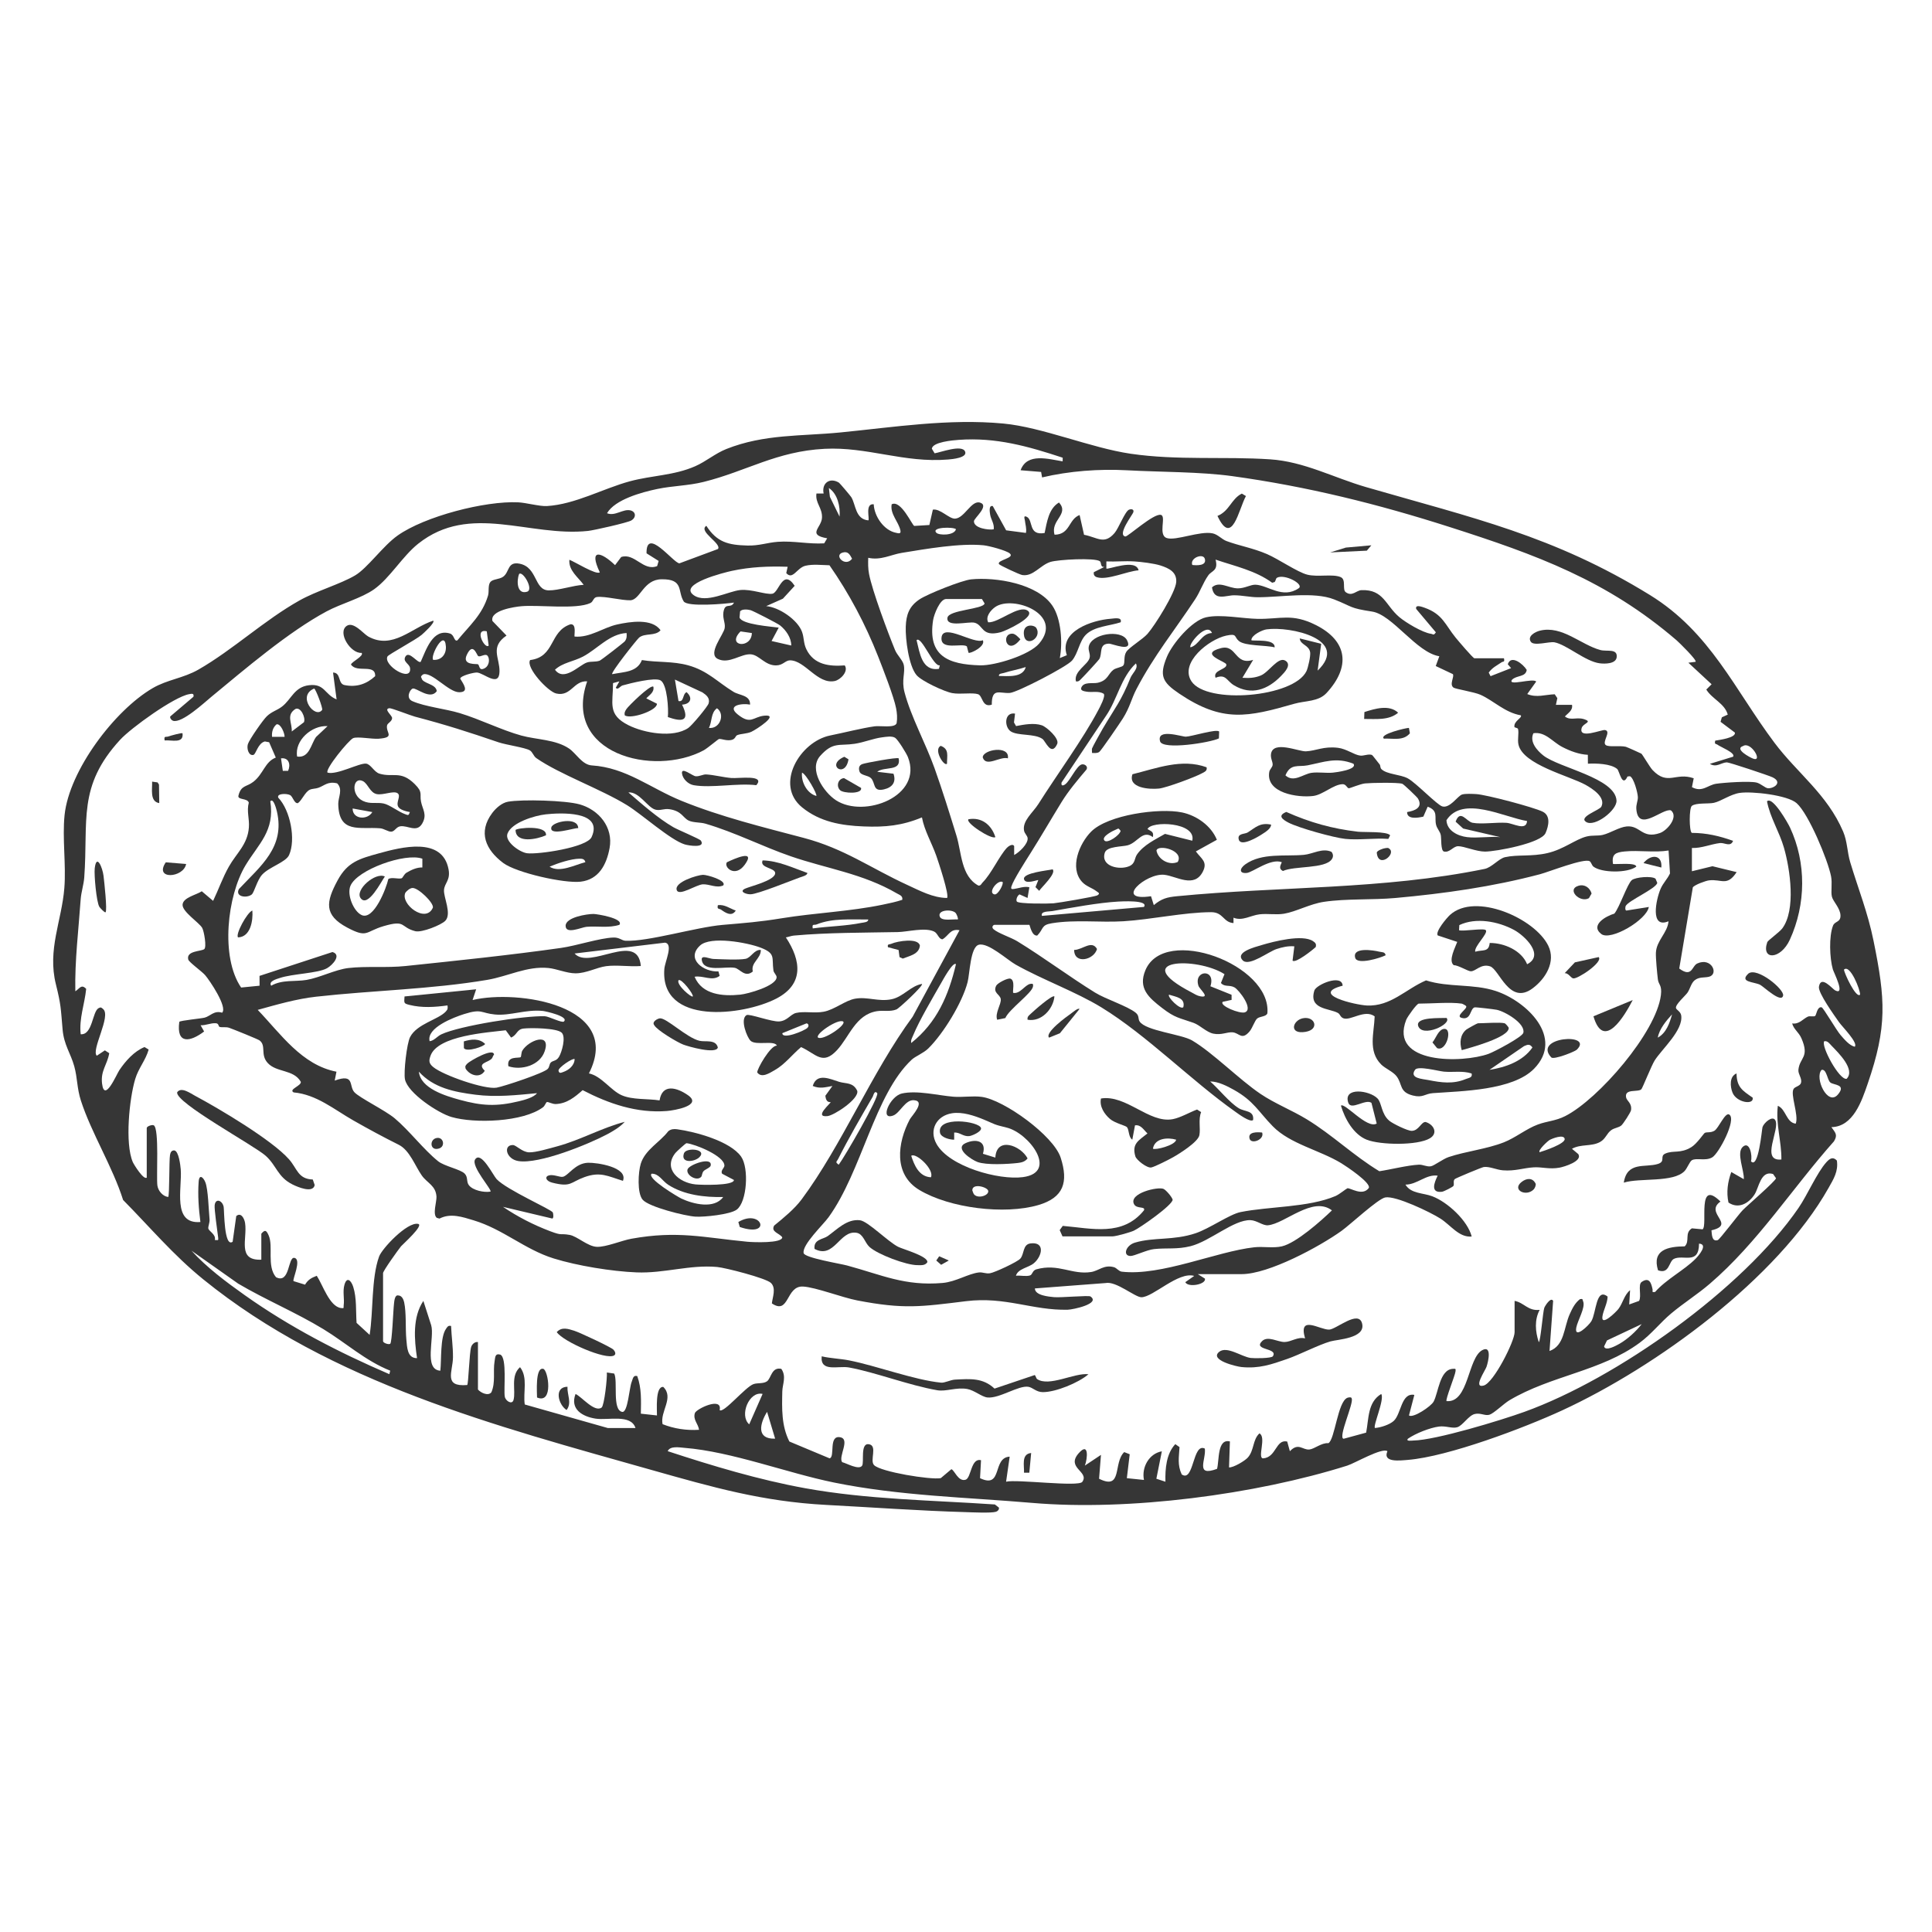 <svg width="410" height="410" viewBox="0 0 410 410" fill="none" xmlns="http://www.w3.org/2000/svg">
<g clip-path="url(#clip0_448_718)">
<path d="M388.659 239.204C389.473 240.375 390.055 240.797 389.199 242.204C380.311 252.202 373.04 263.684 362.829 272.45C360.265 274.652 357.299 276.519 354.663 278.725C352.34 280.668 350.526 283.061 347.97 284.951C339.778 291.013 329.183 291.88 320.299 297.174C319.162 297.851 317.005 299.946 316.096 300.224C315.134 300.521 314.195 299.767 312.955 300.076C311.624 300.406 310.422 302.529 309.259 302.878C308.171 303.205 306.844 302.54 305.353 302.738C303.425 302.996 300.413 304.187 298.796 305.309C298.237 305.925 299.66 305.708 299.949 305.7C304.687 305.624 318.565 301.399 323.501 299.615C343.091 292.553 369.845 273.572 381.673 256.344C383.544 253.621 385.571 248.886 387.568 246.661C388.267 245.882 388.956 245.38 389.811 246.285C390.158 248.567 389.108 250.217 388.054 252.085C377.181 271.385 351.442 290.104 331.541 299.292C323.459 303.023 307.376 309.108 298.751 309.815C297.104 309.948 293.346 310.428 294.434 307.967C293.301 307.134 287.505 310.523 285.904 311.028C266.428 317.167 239.548 320.696 219.057 318.939C205.085 317.741 190.888 317.448 177.018 314.622C167.02 312.588 155.284 308.054 145.255 307.256C144.171 307.168 142.209 306.792 141.695 307.959C151.153 311.066 161.06 314.044 170.88 315.824C184.122 318.224 197.714 318.357 211.128 319.27L211.984 319.939C212.079 320.357 211.725 320.707 211.352 320.821C210.348 321.133 206.309 320.939 204.94 320.897C195.125 320.612 185.1 319.882 175.318 319.365C161.756 318.646 151.195 315.6 138.28 311.953C105.235 302.616 70.194 293.451 43.116 271.48C36.745 266.312 31.847 260.448 26.124 254.655C23.899 247.608 19.4 240.459 17.175 233.59C16.312 230.928 16.452 228.783 15.756 226.269C14.992 223.516 13.57 221.759 13.284 218.481C12.889 213.928 12.961 213.305 11.862 208.885C10.025 201.515 13.098 195.423 13.653 188.467C14.053 183.473 13.189 177.894 13.707 172.943C14.691 163.503 24.309 150.748 32.395 146.036C35.525 144.21 38.917 143.933 42.127 142.088C49.444 137.886 56.069 131.63 63.557 127.427C67.193 125.385 72.202 123.97 75.347 122.118C77.994 120.559 81.253 115.866 84.364 113.66C90.129 109.568 102.949 106.263 109.97 106.602C111.651 106.682 114.553 107.484 116.055 107.393C122.064 107.032 127.993 103.677 133.636 102.145C138.348 100.867 143.026 100.924 147.533 98.942C149.864 97.916 151.766 96.231 154.139 95.288C162.201 92.082 170.066 92.591 178.357 91.77C189.758 90.644 201.362 88.796 212.931 89.883C221.183 90.659 231.486 95.056 239.955 96.292C249.889 97.741 259.754 96.828 269.543 97.478C276.765 97.957 283.006 101.369 289.874 103.362C312.381 109.888 329.711 113.668 350.157 126.283C363 134.208 368.126 146.367 376.569 157.624C381.399 164.062 387.762 168.55 391.146 176.479C392.036 178.567 392.002 180.834 392.641 182.964C394.375 188.729 396.364 193.597 397.596 199.663C400.125 212.084 400.521 217.891 396.353 229.985C395.098 233.628 393.287 239.112 388.651 239.196L388.659 239.204ZM31.14 249.837V239.39C31.14 239.002 32.33 238.606 32.653 238.823C33.821 239.595 33.148 249.681 33.399 251.571C33.543 252.666 34.502 253.88 35.696 254.02C35.989 253.682 35.871 246.258 36.08 245.095C36.175 244.558 36.392 244.087 37.023 244.144C37.936 244.334 38.278 247.243 38.354 248.137C38.681 252.145 36.479 259.839 42.53 259.329C42.165 256.534 41.952 253.617 42.157 250.784C42.287 249.031 43.169 249.875 43.576 250.89C44.181 252.4 44.279 256.778 44.47 258.774C44.534 259.455 44.146 260.265 44.207 260.691C44.291 261.261 45.926 262.003 45.58 263.14C46.261 263.148 46.386 263.361 46.295 262.604C46.128 261.258 45.447 256.587 45.557 255.743C45.763 254.18 47.212 254.777 47.466 256.123C47.599 256.816 47.527 264.84 49.372 263.52L50.136 258.071C51.148 257.196 51.863 258.584 52.011 259.558C52.525 262.885 50.258 267.548 55.457 267.323V261.813C56.27 260.828 56.56 261.163 57.008 262.159C58.058 264.483 56.567 268.674 58.571 271.039C61.564 272.579 61.066 266.65 62.477 266.943C64.078 267.278 61.998 271.549 62.295 271.876L64.736 272.625C65.368 271.568 66.082 271.176 67.223 270.742C68.497 272.659 69.908 277.246 72.361 277.588C73.137 277.694 72.859 277.527 72.932 277.021C73.133 275.626 72.677 274.085 73.103 272.625C73.635 270.803 74.548 271.804 74.959 273.085C75.723 275.485 75.495 278.254 75.67 280.733L78.442 283.281C79.245 278.33 78.769 271.321 80.443 266.669C81.059 264.958 86.402 259.288 88.699 259.725C90.129 259.919 85.402 264.121 85.102 264.486C84.508 265.217 81.291 269.7 81.291 270.176V284.612C81.291 285 82.481 285.396 82.805 285.179C83.208 284.913 83.451 277.923 83.611 276.671C83.668 276.226 83.748 274.724 84.52 274.918C85.257 274.918 85.634 275.743 85.763 276.337C86.261 278.611 86.01 281.878 86.231 284.228C86.391 285.913 86.414 288.248 88.505 288.221C87.908 284.255 87.528 279.535 89.844 276.071L91.506 281.239C92.267 283.848 89.836 290.659 93.446 290.884C93.708 288.605 93.385 283.798 94.644 282.011C94.959 281.562 95.077 281.25 95.727 281.387C95.815 283.642 96.15 285.772 96.127 288.054C96.096 291.108 94.035 294.356 99.146 293.922C99.428 293.629 99.591 287.092 99.991 285.837C100.173 285.266 100.77 284.696 101.428 284.806V294.873C102.006 295.561 103.619 296.345 104.284 295.447C105.201 293.333 104.596 291.051 104.957 288.895C105.106 288.012 105.034 287.168 106.174 287.468C107.654 288.142 106.84 294.907 107.125 296.398C107.304 297.334 108.681 298.159 108.974 297.102C109.521 295.124 108.27 291.967 110.358 290.134C112.088 292.325 110.97 295.485 111.362 298.052L128.974 303.046H134.861C133.891 300.03 129.054 301.464 126.403 301.057C123.615 300.627 120.915 299.072 122.136 295.824C123.395 296.349 126.171 299.821 127.669 298.706C128.244 298.281 128.89 292.363 128.784 291.264L130.339 291.488C131.161 293.086 129.871 299.159 132.016 299.623C133.245 299.889 133.534 294.534 134.043 293.283C134.313 292.622 134.332 291.773 135.234 292.024C136.181 294.645 136.04 297.257 135.998 300.003L139.417 300.38C139.448 299.258 139.006 294.207 140.752 294.321C143.117 296.615 140.014 299.562 140.611 302.232C143.068 303.205 145.7 303.593 148.347 303.426C148.191 302.163 147.035 301.319 147.457 299.893C147.723 298.995 153.359 296.299 152.72 299.246C153.553 300.003 158.189 294.31 159.919 293.724C160.802 293.428 161.973 293.683 162.757 293.143C163.665 292.515 163.715 290.039 165.807 290.492C166.936 292.104 166.05 293.759 166.016 295.265C165.936 298.904 165.818 302.574 167.518 305.913L176.056 309.484C177.269 309.192 175.759 304.525 178.311 305.008C180.506 305.423 177.847 309.1 178.718 310.291C179.673 310.526 182.266 312.032 182.947 311.044C183.441 310.321 182.502 306.172 184.4 306.488C186.298 306.803 184.51 309.926 185.495 310.926C186.91 312.359 197.52 314.086 199.646 313.683L201.89 311.793C202.544 311.934 203.313 314.482 204.902 314.025C206.127 313.675 206.013 309.328 208.188 309.88L207.979 313.691C212.877 316.029 210.516 309.321 214.269 309.123L213.509 314.44C215.76 313.881 228.884 315.6 229.683 314.47C231.235 312.261 226.142 311.546 228.922 308.389C231.128 305.887 230.797 309.549 230.227 311.021L233.642 308.747L233.239 313.812C238.297 316.33 236.175 310.454 238.575 308.157L239.742 308.613L239.134 313.691L242.766 314.067C242.218 311.371 243.865 308.465 246.561 307.99L245.397 313.812L247.322 314.444C247.246 311.732 247.504 308.488 249.417 306.469L250.311 307.096C250.201 309.23 249.828 310.838 250.775 312.892C253.399 314.71 253.061 306.084 255.685 307.415C256 309.713 253.525 313.47 258.278 311.713C258.761 309.926 258.301 305.236 261.005 305.894L260.819 311.405C261.747 311.473 264.185 310.017 264.808 309.313C266.181 307.777 265.812 305.51 267.273 304.187C268.794 304.97 266.797 309.393 268.029 309.488C270.878 309.313 270.703 305.373 273.164 305.913L273.73 307.971C275.552 306.054 276.408 307.75 277.872 307.606C278.956 307.499 280.465 306.13 281.899 306.267C283.272 305.556 283.877 297.425 285.942 296.63C286.178 296.539 286.828 296.421 286.847 296.774C287.349 297.752 283.858 305.145 285.143 305.328L289.916 304.027C290.487 301.114 290.217 297.558 293.114 295.828C293.89 296.908 291.327 302.589 291.783 303.042C292.974 302.962 294.906 302.338 295.78 301.532C297.385 300.045 297.336 295.493 300.146 296.018L299.005 300.38C299.88 301.015 303.683 298.467 304.235 297.444C305.25 295.565 305.513 290.644 308.304 290.488C308.916 290.454 308.954 290.435 308.878 291.058C308.764 291.975 306.684 297.071 306.984 297.337C311.712 297.763 311.457 288.134 314.583 286.51C316.633 285.445 315.857 288.902 315.461 290.054C315.184 290.868 312.533 294.687 314.872 294.032C316.99 293.439 321.421 284.635 321.421 282.715V276.067C323.471 276.451 324.254 278.254 326.741 277.972C325.608 280.087 325.806 282.604 326.551 284.81C326.92 284.81 327.422 278.352 327.722 277.542C327.875 277.132 329.099 275.158 329.597 276.063L328.829 286.704C332.047 285.571 331.837 281.711 333.134 278.851C333.67 277.664 334.237 276.5 335.298 275.694C335.987 275.576 335.777 275.747 335.964 276.177C336.508 277.443 334.777 280.273 334.507 281.752C334.051 284.266 337.165 281.296 337.706 280.383C338.77 278.584 338.668 273.165 341.159 275.158C341.124 276.588 340.276 277.983 340.063 279.33C339.698 281.646 342.965 278.417 343.456 277.778C344.41 276.531 344.65 274.842 345.928 273.796L345.741 276.827L347.833 276.074C348.415 275.093 347.548 272.633 348.373 272.058C350.073 270.872 350.45 272.454 350.693 273.595C350.792 274.055 350.4 274.287 351.244 274.169C353.576 271.499 357.417 269.56 359.805 267.152C360.459 266.494 362.581 264.041 360.562 263.916C360.543 268.491 357.231 266.179 355.238 267.145C354.116 267.689 354.31 270.472 351.857 269.575C350.529 265.239 353.964 264.532 357.523 264.494C358.687 263.357 357.413 261.691 359.045 260.672L361.315 260.881C362.471 260.06 360.03 249.978 365.11 254.99C361.608 257.447 368.522 259.843 363.198 261.094C363.293 262.014 363.274 263.562 364.536 263.171C364.932 263.049 368.921 257.751 369.815 256.831C370.777 255.842 376.755 250.693 376.9 250.042L376.276 249.145C373.645 248.308 373.279 252.028 372.348 253.473C371.116 255.386 368.933 256.637 366.81 255.199C366.327 252.99 366.651 250.792 367.408 248.719L370.058 250.24C370.199 248.468 368.419 244.646 369.849 243.372C371.332 242.052 371.926 245.327 371.583 246.437C373.169 248.243 373.896 239.637 374.029 239.2C374.295 238.329 376.09 236.686 376.721 237.69C377.881 239.542 373.458 246.524 378.037 246.064C378.083 242.223 376.809 238.565 377.284 234.666C379.045 235.408 379.045 238.207 381.08 238.462C381.791 236.648 379.821 232.126 380.669 231.027C381.007 230.59 381.985 230.464 382.182 229.848C382.498 228.871 381.551 227.973 381.65 227.019C381.924 224.375 384.069 224.425 382.293 220.348C381.711 219.013 380.673 218.473 380.323 217.191C381.833 217.412 382.62 216.222 383.647 215.75C384.08 215.552 384.852 215.815 385.198 215.605C385.457 215.446 385.62 213.54 386.586 213.769C386.933 213.852 389.735 218.667 390.591 219.644C391.333 220.496 392.489 221.915 393.618 222.124C394.36 221.28 390.933 217.872 390.272 216.925C389.321 215.571 385.803 210.692 386.005 209.41C386.411 206.82 388.845 209.855 389.435 210.167C391.724 211.369 389.142 206.36 388.956 205.706C388.275 203.333 388.104 198.716 388.994 196.442C389.385 195.438 390.637 195.776 390.576 194.244C390.515 192.711 389.032 191.342 388.762 190.304C388.492 189.265 388.88 187.47 388.575 185.945C387.887 182.485 383.837 172.737 381.277 170.448C379.349 168.725 371.781 167.888 369.206 168.265C367.221 168.554 365.24 170.037 363.711 170.372C362.555 170.627 359.954 170.322 359.037 171.018C358.44 171.471 358.444 176.346 359.022 176.749C362.167 176.769 364.852 177.392 367.784 178.438C367.267 179.822 365.962 178.799 365.034 178.906C363.091 179.126 361.075 180.039 359.048 179.955V184.892L363.41 183.827L368.541 185.078C366.506 188.185 365.358 186.512 362.692 186.824C361.984 186.908 359.577 187.778 359.242 188.322L356.363 205.539C359.105 207.562 359.018 205.003 360.189 204.466C363.251 203.067 364.818 206.79 362.638 207.292C361.634 207.524 360.57 207.262 359.604 208.056C358.873 208.653 358.649 209.928 358.075 210.707C357.569 211.392 355.531 213.164 355.664 213.906C355.736 214.312 356.652 214.643 356.778 215.495C357.238 218.644 352.69 222.607 351.142 225.052C350.465 226.125 348.571 230.901 348.32 231.156C347.639 231.848 344.696 230.947 345.083 232.89C345.236 233.662 346.346 234.073 346.133 235.587C346.068 236.055 344.437 238.557 344.053 238.857C343.471 239.314 342.611 239.359 341.965 239.808C340.95 240.512 340.778 241.668 339.561 242.345C337.744 243.357 335.481 242.733 333.594 243.79L334.937 244.916C335.895 246.41 331.993 247.601 330.951 247.795C328.818 248.186 327.239 247.624 325.486 247.726C323.265 247.859 321.527 248.563 318.953 248.361C317.564 248.251 316.127 247.513 314.887 247.658C314.503 247.703 309.004 249.993 308.749 250.206C308.289 250.586 308.677 251.256 308.437 251.678C308.319 251.883 306.418 252.86 306.018 252.91C303.512 253.222 304.349 250.985 305.098 249.495C302.622 249.149 300.797 251.377 298.26 251.396C299.416 253.343 302.002 253.127 303.953 253.868C307.205 255.104 311.472 259.048 312.316 262.41C309.635 262.657 307.889 260.018 305.68 258.603C303.6 257.268 296.206 253.708 293.982 254.112C292.426 254.393 286.539 259.888 284.706 261.201C279.994 264.578 269.235 270.389 263.5 270.389H254.19L255.707 271.343C256.012 272.579 252.117 273.306 251.539 272.096L253.429 270.769C250.075 269.776 244.686 275.291 242.226 275.295C240.849 275.295 236.859 271.815 234.619 272.283L219.62 273.424C219.628 274.926 222.583 275.165 223.659 275.272C225.1 275.416 231.022 274.854 231.41 275.124C233.627 276.668 227.69 277.915 226.606 277.942C219.152 278.132 213.391 275.105 205.039 276.128C195.36 277.314 191.854 277.877 181.928 275.972C178.741 275.359 173.04 273.157 170.408 273.024C166.723 272.838 167.552 279.132 163.802 276.603C163.955 275.241 164.749 273.382 163.605 272.26C162.566 271.241 153.941 269.027 152.176 268.871C146.358 268.347 140.988 270.256 135.07 270.02C129.837 269.811 122.505 268.617 117.508 267.065C111.343 265.148 106.798 260.873 100.523 258.976C98.138 258.253 95.617 257.382 93.267 258.603L92.7 258.447C91.746 257.744 92.685 254.998 92.628 253.956C92.491 251.59 90.658 251.073 89.517 249.464C88.114 247.479 86.939 244.098 84.634 242.946C81.363 241.31 78.264 239.641 74.985 237.774C70.909 235.454 67.185 232.271 62.317 231.826C61.154 231.175 64.021 230.422 63.831 229.567C62.295 226.897 58.674 227.65 56.799 225.566C55.19 223.782 56.552 221.953 55.099 220.804C54.745 220.527 49.532 218.431 48.661 218.123C47.938 217.868 47.231 218.085 46.633 217.933C46.299 217.849 46.497 217.195 45.808 217.146C44.713 217.062 43.66 217.636 42.568 217.572L43.317 218.899C40.355 221.139 37.388 221.683 38.05 216.849C38.297 216.556 42.557 216.176 43.428 215.959C44.591 215.666 45.455 214.362 47.132 214.913C48.352 213.757 44.458 207.996 43.523 206.931C42.792 206.098 40.096 204.189 39.952 203.63C39.472 201.755 42.617 201.926 43.333 201.431C43.899 201.036 43.306 197.609 42.907 196.91C42.252 195.761 38.613 193.46 38.746 191.954C38.879 190.448 41.705 189.897 42.823 189.14L45.226 191.178C46.386 188.76 47.25 186.231 48.581 183.888C50.189 181.051 52.547 179.218 52.817 175.59C52.958 173.726 52.312 172.171 52.798 170.33C52.486 169.314 50.349 169.824 50.604 168.824C51.178 166.572 52.315 167.044 53.772 165.903C55.924 164.222 56.198 161.67 58.529 160.769L57.115 157.514L56.206 157.346C54.708 157.73 54.327 160.073 53.768 160.206C52.779 160.438 52.308 158.871 52.604 157.913C52.901 156.955 55.803 152.794 56.605 152.022C57.708 150.961 58.781 150.771 59.849 149.945C61.853 148.401 62.447 145.777 65.588 145.412C68.935 145.024 68.859 147.382 71.433 148.424L70.677 142.727C72.437 142.746 71.631 145.097 73.137 145.389C75.674 145.884 77.766 145.184 79.614 143.495C79.732 140.753 75.697 142.917 74.48 141.016C74.75 140.343 77.252 139.236 76.75 138.551C74.392 138.738 71.521 134.186 73.597 132.809C75.046 131.847 77.13 134.509 78.138 135.072C83.318 137.951 87.345 133.216 91.947 131.71C92.377 132.132 89.859 134.406 89.468 134.737C88.239 135.775 82.439 138.898 82.23 139.308C81.272 141.198 87.383 144.944 87.022 141.788C86.916 140.845 85.36 140.434 86.056 139.304C86.847 138.019 88.688 140.89 89.281 140.445C90.43 137.932 91.818 133.315 95.484 134.44C96.454 134.737 96.34 136.232 97.074 135.885C99.66 132.729 102.333 130.493 103.562 126.416C103.836 125.507 103.501 124.195 104.068 123.503C104.577 122.879 105.961 122.97 106.764 122.4C108.171 121.4 107.627 119.099 110.282 119.627C114.111 120.392 113.324 125.256 116.45 125.286C118.542 125.309 121.638 124.221 123.866 124.107C122.676 122.48 120.634 121.065 120.831 118.794C121.866 119.148 126.567 122.107 127.285 121.453C124.859 116.326 127.552 117.072 130.526 119.932L131.826 118.205C134.694 117.277 136.508 121.308 139.455 120.133L139.775 119.042L137.204 117.422C137.109 111.656 142.935 119.521 144.182 119.547L152.363 116.509C153.222 115.326 148.077 112.778 149.895 111.584C152.157 115.09 154.542 115.661 158.611 115.771C161.106 115.839 162.806 115.147 165.076 114.98C168.385 114.74 171.61 115.505 174.904 115.307L175.539 114.238C171.192 113.474 174.341 112.002 174.44 109.872C174.538 107.743 172.975 106.773 173.261 104.735H174.786C174.326 102.525 176.098 101.239 178.041 102.43C178.212 102.536 180.486 105.225 180.658 105.507C181.635 107.085 181.487 110.184 184.278 110.432C184.594 110.085 183.514 106.803 185.419 107.016C185.522 109.557 187.583 112.592 190.192 113.078C190.622 113.158 191.249 113.39 191.082 112.573C190.698 110.705 188.849 109.097 189.226 107.02C191.215 105.99 193.599 111.553 194.029 111.607L197.224 111.417L197.965 108.157C199.517 107.872 201.4 110.123 202.677 110.063C204.693 109.968 206.138 106.081 207.987 106.666C210.04 107.317 206.693 109.949 206.686 110.625C206.674 112.112 209.797 112.516 210.881 112.333C211.052 111.108 210.276 110.287 210.109 109.116C210.048 108.69 209.782 107.161 210.683 107.4L213.52 112.542L217.715 113.094C217.905 112.17 217.582 111.302 217.502 110.458C217.475 110.184 217.08 109.268 217.901 109.679C219.339 110.397 218.145 113.725 221.685 113.109C222.168 110.846 222.537 107.918 224.739 106.64C226.994 109.154 222.868 110.378 223.796 113.474C227.139 113.432 226.713 110.196 229.109 109.298L230.052 113.489C232.874 114.018 234.319 115.691 236.532 113.109C237.403 112.093 238.731 108.545 239.579 108.172C239.974 107.998 240.723 107.986 240.507 108.72C240.358 109.218 237.042 113.489 238.807 113.854C239.305 113.957 244.853 108.865 246.356 109.268C247.58 109.534 245.679 113.542 247.607 114.181C249.535 114.82 254.612 112.618 257.335 113.185C258.449 113.417 259.29 114.448 260.264 114.813C263.017 115.836 265.892 116.3 268.885 117.589C271.342 118.65 275.366 121.438 277.438 121.955C279.659 122.506 282.801 121.746 284.501 122.468C285.752 123.001 284.786 125.085 285.588 125.67C286.961 126.674 287.832 125.279 288.935 125.237C293.639 125.058 294.001 128.458 296.944 130.949C298.344 132.132 301.903 134.262 303.664 134.497C304.155 134.562 304.197 134.954 304.714 134.189L300.549 129.242C300.241 128.184 301.85 128.804 302.337 128.975C306.182 130.344 306.699 132.607 308.912 135.319C309.384 135.897 312.598 139.696 312.894 139.696H319.162C319.363 140.613 319.006 140.312 318.667 140.544C317.671 141.225 316.694 141.662 315.929 142.735L316.321 143.495L320.679 141.788L319.976 140.966C320.653 138.844 323.242 140.921 323.992 142.164C323.775 143.739 321.843 143.26 320.869 144.256C319.862 145.713 325.376 143.819 326.003 144.64L324.106 147.291C326.118 148.12 327.913 147.401 329.936 147.337L330.491 148.158L330.187 149.577H333.606C333.811 150.782 332.777 151.296 332.092 152.049C333.45 153.091 334.785 151.927 336.644 152.809C337.656 153.288 335.926 153.566 335.656 154.49C334.937 156.958 339.915 154.787 340.611 154.924C342.056 155.205 339.824 157.536 340.809 158.141C341.535 158.586 343.794 158.179 345.03 158.48C345.251 158.533 348.168 159.841 348.32 159.936C348.548 160.081 350.111 162.804 350.712 163.431C353.952 166.812 355.565 163.815 359.432 165.162L359.056 167.044C361.262 168.234 362.384 166.584 364.221 166.321C365.955 166.074 371.237 165.709 372.762 166.07C373.664 166.287 374.614 167.249 375.196 167.28C376.466 167.348 378.368 166.025 376.158 164.952C375.39 164.58 366.97 161.769 366.457 161.784C365.282 161.815 364.266 162.963 362.859 162.1L367.792 160.583C368.381 159.78 365.05 158.491 364.475 158.038C364.167 157.795 363.779 158.046 363.996 157.171C364.806 157.031 368.412 156.586 368.172 155.468L365.129 153.178L365.403 152.223L366.658 151.649C365.993 149.265 363.346 148.352 362.102 146.336L363.228 145.211L358.299 140.639L359.817 140.449C360.235 140.145 356.245 136.27 355.82 135.901C341.018 123.16 325.992 117.718 307.676 111.854C292.377 106.956 277.465 103.248 261.5 101.042C254.745 100.11 246.215 100.186 239.183 99.802C233.243 99.479 226.895 99.954 221.145 101.316L220.94 100.152L216.589 99.794C217.943 96.01 222.533 97.433 225.511 97.904L225.522 97.132C218.164 94.706 211.36 92.778 203.484 93.344C202.225 93.436 197.935 93.789 197.749 95.215L198.338 96.197C199.563 96.022 204.138 94.261 204.803 95.816C205.374 97.151 202.042 97.448 201.19 97.516C191.854 98.288 184.061 94.774 174.983 95.246C164.757 95.778 158.436 100 149.332 102.266C145.996 103.099 142.73 103.084 139.444 103.776C136.177 104.464 130.526 105.993 128.818 108.914C130.514 109.621 132.214 107.941 133.777 108.309C134.979 108.595 135.051 109.819 133.964 110.454C133.15 110.93 126.042 112.538 124.783 112.672C112.259 113.991 99.755 106.64 88.745 115.387C85.417 118.03 82.759 122.651 79.405 125.043C76.727 126.948 72.358 128.104 69.296 129.751C61.211 134.094 51.981 141.993 44.861 147.869C43.31 149.151 38.609 153.528 36.734 152.965C36.426 152.874 36.023 152.429 36.122 152.049L41.054 147.858C41.218 147.074 40.682 147.215 40.13 147.314C36.955 147.877 27.808 154.471 25.492 156.993C16.388 166.903 18.765 174.099 17.878 186.234C17.772 187.676 17.228 189.368 17.125 190.802C16.669 197.332 15.855 203.82 15.985 210.365C16.89 209.806 17.255 208.76 18.289 209.855C17.962 213.099 16.749 216.172 17.125 219.481C19.654 219.69 19.586 214.659 20.913 213.951C21.427 213.677 21.507 213.814 21.891 214.141C23.64 215.617 19.293 222.831 20.541 224.041L22.256 222.904L23.184 223.504C22.746 226.007 21.328 227.201 21.659 229.951C22.165 234.119 24.724 228.007 25.321 227.117C26.629 225.17 28.466 223.09 30.672 222.2L31.55 222.732C30.915 224.984 29.394 226.669 28.698 228.973C27.443 233.145 26.481 242.638 28.177 246.604C28.39 247.103 30.547 250.594 31.174 249.875L31.14 249.837ZM178.17 109.64C178.345 107.492 177.752 104.814 175.9 103.563L176.117 105.434L178.174 109.64H178.17ZM202.871 112.303C202.331 111.785 197.558 111.831 198.696 113.052C199.243 113.641 202.533 113.687 202.871 112.303ZM240.674 119.141C238.727 119.015 236.734 119.232 234.787 119.141V120.658C235.076 120.966 241.054 118.456 241.625 121.034C239.21 121.19 235 123.202 232.764 122.491C232.262 122.331 232.026 121.943 232.128 121.422L234.403 120.285C233.456 120.475 233.779 119.373 233.414 119.106C232.326 118.319 224.534 118.745 222.925 119.247C220.75 119.924 219.255 122.419 216.92 122.027C216.368 121.936 212.136 119.973 211.991 119.703C211.535 118.833 215.501 118.429 214.269 117.429C213.482 116.79 209.873 115.836 208.755 115.722C203.708 115.22 196.497 116.494 191.371 117.326C189.085 117.699 186.887 118.973 184.252 118.372C184.213 119.536 184.202 120.658 184.426 121.814C185.115 125.393 188.45 134.326 189.945 137.954C190.386 139.027 191.576 140.122 191.785 141.069C192.162 142.803 191.257 144.283 191.964 146.952C193.356 152.193 196.44 157.746 198.319 163.013C199.958 167.599 201.54 172.676 202.978 177.35C204.073 180.906 203.921 185.93 207.625 187.931C208.165 187.988 208.26 187.539 208.515 187.284C210.398 185.405 212.033 181.686 213.68 179.914C213.938 179.636 214.874 178.936 215.22 179.549V181.446C216.27 180.91 218.198 179.092 218.08 177.868C218.03 177.35 217.441 176.894 217.323 176.297C216.909 174.198 219.198 172.463 220.358 170.627C224.252 164.458 229.835 156.844 233.083 150.679C233.421 150.041 234.638 147.789 234.239 147.241C233.132 146.538 231.79 147.013 230.508 146.77C230.082 146.69 229.211 146.576 229.466 145.929C229.995 144.591 231.912 145.138 232.988 144.887C235.148 144.389 235.148 142.967 236.304 142.126C236.89 141.7 238.145 141.59 238.407 141.187C238.795 140.594 238.4 139.335 239.001 138.361C239.601 137.388 242.48 135.688 243.515 134.516C245.101 132.718 249.482 125.716 249.615 123.495C249.74 121.403 248.09 120.59 246.268 120.004C244.888 119.559 242.146 119.232 240.674 119.137V119.141ZM178.79 117.273C176.904 117.851 179.384 120.46 180.825 118.57C180.357 117.726 180 116.901 178.79 117.273ZM253.022 119.897C253.92 119.996 256.141 120.118 255.677 118.574C255.304 117.326 252.456 118.414 253.022 119.897ZM270.95 122.643C270.768 122.753 270.699 123.297 270.509 123.51L269.973 123.666C266.417 121.065 262.051 120.152 257.963 118.76C258.586 121.16 257.145 121.084 256.43 122.084C255.312 123.651 254.703 125.553 253.639 127.165C249.349 133.657 244.857 139.179 241.172 146.234C240.081 148.325 239.788 150.086 238.289 152.467C237.715 153.38 233.634 159.373 233.258 159.594C232.775 159.879 232.265 159.803 231.744 159.788C231.748 159.48 231.687 159.153 231.744 158.845C231.79 158.609 233.695 155.186 234.011 154.65C236.646 150.174 237.894 148.846 239.91 143.83C240.297 142.868 241.667 141.83 241.05 140.791C237.875 143.773 237.126 148.39 234.707 151.923L225.283 166.059C225.138 166.801 225.561 166.797 226.051 166.447C227.048 165.732 228.382 162.693 229.455 162.256C230.06 162.009 231.014 162.598 230.546 163.336C228.732 165.47 226.732 167.847 225.271 170.227C223.02 173.89 220.959 177.457 218.666 181.096C217.73 182.583 215.072 186.706 214.649 188.102C214.475 188.676 214.672 188.722 215.193 188.649C216.247 188.505 217.274 188.037 218.445 188.284L218.061 190.562L216.365 189.802C215.882 190.056 215.543 190.954 215.787 191.319C216.129 191.836 222.457 191.791 223.568 191.696C224.678 191.601 232.406 190.292 232.889 189.999C233.581 189.573 233.026 189.399 232.638 189.098C231.775 188.429 230.501 188.102 229.637 187.159C226.895 184.165 229.067 179.001 231.547 176.495C235.106 172.901 246.021 171.41 250.84 172.41C253.958 173.061 257.031 175.24 258.24 178.217L253.779 180.686C254.924 182.249 256.35 182.876 255.247 185.002C253.399 188.569 249.657 185.923 247.09 185.645C243.184 185.223 236.236 191.391 244.264 190.193L244.854 192.08C246.515 190.699 247.634 190.399 249.794 190.19C271.684 188.052 293.369 188.836 315.051 184.401C316.579 184.089 318.066 182.203 319.394 181.906C322.025 181.317 325.037 181.823 328.403 181.036C331.86 180.229 334.302 178.134 336.671 177.525C337.93 177.202 339.052 177.434 340.124 177.179C341.729 176.795 343.6 175.54 345.194 175.384C348.111 175.099 348.438 178.107 352.267 176.78C353.831 176.24 356.276 173.342 354.599 171.973C352.808 171.452 347.651 176.776 347.255 171.703C347.175 170.687 347.609 169.969 347.578 169.136C347.548 168.25 346.73 165.082 345.901 164.728L345.38 164.785C344.243 167.227 343.68 163.595 343.182 163.18C341.817 162.043 338.687 161.978 336.979 162.07L336.964 160.183C335.078 160.088 333.241 159.392 331.579 158.54C329.445 157.449 327.97 155.228 325.414 155.601C324.535 157.415 326.178 159.267 327.513 160.32C330.852 162.96 342.771 165.085 343.049 169.881C343.167 171.946 338.413 175.612 336.584 174.422C334.933 173.35 339.459 171.939 339.831 171.186C340.809 169.208 337.957 167.375 336.477 166.553C333.032 164.641 323.166 162.286 322.238 157.993C321.999 156.89 322.372 155.646 322.155 154.718C322.086 154.425 321.409 154.456 321.383 154.258C321.208 152.999 323.128 152.33 322.737 151.801C319.337 151.208 316.983 148.694 314.176 147.439C312.883 146.861 308.882 146.218 308.471 145.929C307.498 145.252 308.684 143.651 308.323 143.062L304.687 141.343L305.448 139.266C300.599 138.494 295.507 130.447 291.179 129.785C286.273 129.036 287.212 128.816 283.124 127.203C278.785 125.488 271.76 126.762 266.866 126.743C265.291 126.735 263.69 126.344 261.929 126.328C260.168 126.313 257.647 127.663 257.202 124.647C258.754 123.217 260.731 124.857 262.709 124.857C264.204 124.857 265.398 124.035 266.474 124.085C269.098 124.202 272.194 127.157 275.601 124.838C276.849 123.989 272.532 121.677 270.946 122.632L270.95 122.643ZM195.649 173.467C191.386 175.228 187.891 175.563 183.289 175.384C178.558 175.198 174.025 174.43 170.23 171.345C164.293 166.523 169.777 157.365 176.174 156.08C179.057 155.502 182.894 154.513 185.624 154.133C186.784 153.969 189.922 154.555 190.279 153.471C190.458 152.391 190.367 151.345 190.162 150.276C189.694 147.85 187.347 141.845 186.339 139.282C183.67 132.497 180.197 125.933 176.025 119.958C174.402 119.924 172.511 119.684 170.929 120.061C169.096 120.498 168.248 123.179 166.856 121.62L167.153 120.278C163.125 120.137 159.243 120.297 155.299 121.149C153.827 121.468 143.802 123.925 147.24 126.325C149.826 128.127 154.527 125.484 157.082 125.214C159.475 124.963 162.513 126.256 163.92 125.994C165.327 125.731 166.111 120.544 168.644 124.317L166.141 127.051L162.597 128.629C165.327 128.85 169.298 131.539 170.214 134.121C170.659 135.38 170.492 136.464 171.12 137.776C172.709 141.08 175.984 141.457 179.27 141.21C180.121 142.465 178.372 144.275 177.132 144.526C173.451 145.271 170.85 140.134 167.647 140.134C166.659 140.134 166.179 141.198 164.689 141.21C162.338 141.229 161.133 139.015 159.368 138.859C157.254 138.673 154.736 141.012 152.336 139.841C150.07 138.734 153.565 134.707 153.793 133.284C153.994 132.041 153.127 131.018 153.652 129.359C154.082 128.002 155.192 129.116 155.755 127.876C153.975 128.146 145.863 128.865 145.087 127.618C143.741 125.454 145.16 122.852 140.36 122.932C136.591 122.993 135.918 127.157 133.865 127.386C131.857 127.45 128.476 126.488 126.684 126.693C125.89 126.785 125.939 127.671 125.281 127.979C122.277 129.375 114.439 128.336 110.738 128.641C109.236 128.762 103.912 129.531 104.505 131.786L107.49 134.878C103.915 137.315 106.06 139.567 106.003 142.522C105.935 145.971 102.649 142.788 101.208 142.72C100.534 142.689 97.713 143.4 97.667 144.016C98.352 145.173 99.664 146.895 97.446 146.903C95.229 146.911 91.723 142.617 89.867 143.088C89.703 143.13 89.11 143.61 89.448 143.849C89.616 145.131 92.521 145.039 92.689 146.679C91.282 148.633 88.368 145.899 87.593 146.123C87.003 146.294 86.026 148.154 87.532 148.805C90.255 149.983 94.507 150.417 97.541 151.33C101.938 152.657 106.429 154.939 110.632 156.095C113.876 156.989 117.922 156.913 120.782 158.864C122.242 159.86 123.547 162.302 125.578 162.431C132.895 162.895 138.002 167.261 144.643 169.957C152.99 173.35 161.943 175.536 170.591 177.822C179.163 180.089 184.75 184.215 192.535 187.794C195.201 189.018 197.969 190.532 200.974 190.562C201.521 190.015 199.141 182.869 198.703 181.629C197.733 178.875 196.159 176.236 195.653 173.467H195.649ZM110.168 121.799C109.601 123.206 109.662 126.229 111.845 125.575C113.339 125.127 110.955 121.092 110.168 121.799ZM167.914 136.992C167.94 135.357 166.784 133.706 165.54 132.718C165.008 132.295 159.828 129.633 159.273 129.485C158.676 129.325 157.451 129.203 157.06 129.747L156.942 131.048C157.428 132.546 163.723 132.965 165.255 133.193L163.738 136.034L167.914 136.988V136.992ZM103.299 133.976C100.5 133.296 102.915 137.905 103.702 136.996L103.299 133.976ZM159.558 134.341L157.155 133.995C154.032 137.16 159.471 137.798 159.558 134.341ZM91.932 140.035C93.655 140.156 94.731 138.863 94.624 137.186C94.374 133.334 91.217 139.297 91.932 140.035ZM101.485 139.232C101.173 139.05 100.379 136.098 99.044 139.012C98.013 141.255 101.227 140.833 101.432 140.966C101.828 141.225 101.596 142.545 102.953 141.754C103.737 141.297 103.999 140 103.531 139.255C103.064 138.51 101.995 139.529 101.485 139.232ZM68.361 150.657C68.581 150.352 66.976 146.116 66.66 146.123C62.914 147.713 66.923 152.646 68.361 150.657ZM64.504 153.262C64.911 152.292 63.797 149.911 62.679 150.463C60.694 151.756 62.002 153.361 61.918 155.232L64.504 153.262ZM133.344 168.155C136.253 170.661 139.55 173.589 142.87 175.529C143.893 176.126 148.503 178.024 148.742 178.396C149.792 180.035 146.141 179.457 145.289 179.191C142.22 178.225 136.295 172.867 133.081 170.881C127.521 167.451 118.679 164.279 113.822 160.887C113.187 160.442 113.05 159.601 112.434 159.236C111.423 158.635 107.403 158.076 105.787 157.525C99.333 155.323 94.742 153.844 88.053 152.083C87.06 151.82 83.063 150.231 82.633 150.292C81.337 150.466 83.219 151.809 83.212 152.383C83.204 153.117 82.242 153.433 82.139 153.942C81.831 155.517 83.942 156.498 80.363 156.768C78.899 156.878 75.887 156.255 74.947 156.646C74.008 157.038 68.855 163.347 69.52 163.967C71.547 164.488 76.21 161.914 77.67 162.054C78.682 162.153 79.378 163.83 80.515 164.177C83.398 165.063 85.018 163.424 88 166.382C89.802 168.174 89.026 168.451 89.35 170.128C89.669 171.783 90.696 172.844 89.608 174.753C88.441 176.799 86.52 175.091 84.923 175.358C84.056 175.502 83.782 176.453 83.025 176.495C82.394 176.529 81.493 175.848 80.694 175.78C76.343 175.411 71.894 177.027 71.783 170.604C71.76 169.204 72.841 167.512 71.544 166.238C69.578 165.77 68.919 166.683 67.588 167.173C66.972 167.402 66.273 167.341 65.733 167.599C64.725 168.086 64.139 169.744 63.238 170.429C62.431 170.608 62.181 169.033 61.538 168.717C60.796 168.352 58.659 168.371 59.058 169.288C61.602 171.942 62.823 178.153 61.348 181.45C60.656 182.99 57.141 183.968 55.632 185.614C54.54 186.805 53.951 189.418 53.403 189.84C52.315 190.673 49.836 190.296 50.707 188.668C55.297 183.774 60.511 179.811 58.773 172.243C58.701 171.923 58.047 169.2 57.362 170.052C58.351 176.35 54.856 179.073 52.118 183.614C48.212 190.083 46.74 203.093 51.171 209.57L55.084 209.182L55.076 207.098L70.555 202.036C72.54 202.622 70.608 204.79 69.406 205.467C67.444 206.573 62.112 206.619 59.34 207.558C58.742 207.76 56.913 208.224 57.548 209.186C59.895 207.836 62.66 208.364 65.052 207.954C67.931 207.456 71.148 205.759 73.928 205.432C77.689 204.991 82.048 205.425 86.041 205.006C96.819 203.881 108.342 202.683 119.052 201.165C122.395 200.69 127.259 199.058 130.179 198.959C131.465 198.914 131.921 199.606 132.754 199.644C137.485 199.865 147.704 196.769 153.298 196.282C158.227 195.852 161.007 195.666 165.936 194.864C172.987 193.715 180.331 193.445 187.366 191.977C188.758 191.688 190.127 191.403 191.477 190.954C191.626 190.106 190.922 189.939 190.359 189.608C183.103 185.375 175.463 184.352 167.845 181.728C161.749 179.628 156.132 176.685 149.701 174.795C148.632 174.479 147.179 174.612 146.168 174.148C144.939 173.585 144.734 172.136 142.094 171.729C140.866 171.539 140.071 172.114 139.037 171.806C137.382 171.315 135.656 167.983 133.351 168.162L133.344 168.155ZM60.393 156.369C60.427 155.642 59.579 153.505 58.689 153.714C57.894 154.384 57.643 155.361 57.731 156.369H60.389H60.393ZM69.513 154.098C66.197 153.866 62.443 157.141 63.059 160.556C65.672 160.917 65.965 157.936 67.071 156.399L69.513 154.098ZM187.199 156.472C185.389 156.696 183.297 157.559 181.357 157.844C178.079 158.331 176.771 157.373 174.055 160.419C171.526 163.252 174.789 168.136 177.433 169.843C183.411 173.703 195.938 168.984 192.679 160.678C192.363 159.868 190.538 156.924 189.952 156.567C189.245 156.133 188.013 156.373 187.199 156.472ZM369.906 158.32C367.97 158.936 371.359 160.75 372.07 161.005C374.169 161.754 371.572 157.259 369.906 158.32ZM61.138 163.583C61.713 162.324 61.351 160.723 59.636 160.933L60.02 163.591L61.138 163.583ZM173.234 168.908C173.519 168.619 171.036 164.192 170.199 163.971C169.982 165.911 171.253 168.39 173.234 168.908ZM86.988 172.334C86.243 172.205 84.862 171.878 84.501 171.189C83.976 170.197 85.204 168.889 84.349 168.322C83.493 167.755 81.325 168.786 79.971 168.523C78.488 168.238 78.112 166.314 77.005 165.762C74.902 164.717 74.362 168.672 77.005 169.961C78.534 170.706 79.903 170.208 81.394 170.512C82.691 170.775 84.588 172.304 85.976 172.779C86.615 173 86.699 173.148 86.988 172.33V172.334ZM79.013 172.334L74.837 171.574C74.795 173.882 77.978 174.106 79.013 172.334ZM253.019 178.408C253.931 174.418 244.245 174.144 243.522 175.943C244.306 176.445 244.895 176.464 244.656 177.651C242.484 176.023 241.465 178.765 239.354 179.374C238.213 179.704 234.912 179.575 234.464 180.94C233.498 183.861 237.567 184.706 239.628 183.823C240.982 183.241 240.701 182.176 241.298 181.317C242.72 179.282 245.158 178.172 247.23 176.962L253.019 178.411V178.408ZM234.406 178.408C235.038 179.028 237.631 177.271 237.814 176.316C237.266 175.616 237.384 175.844 236.81 176.054C236.369 176.213 233.551 177.563 234.406 178.404V178.408ZM249.934 182.922C251.334 180.446 245.702 179.085 245.42 180.507C245.789 182.443 248.151 183.736 249.934 182.922ZM218.449 196.267H211.04C210.789 196.267 210.318 196.746 210.858 197.206C211.892 198.089 214.532 198.921 215.905 199.762C221.468 203.169 226.873 207.227 232.383 210.639C234.654 212.042 239.274 213.499 241.02 214.921C241.8 215.552 241.476 216.195 241.838 216.762C243.112 218.77 250.718 219.454 252.992 220.804C257.426 223.432 262.971 229.084 267.493 232.137C270.517 234.184 274.126 235.587 277.305 237.523C282.789 240.866 287.258 245.258 292.719 248.552C295.164 248.186 298.705 247.281 301.101 247.163C301.979 247.122 302.763 247.654 303.653 247.502C304.364 247.38 306.186 245.962 307.429 245.543C311.08 244.319 315.416 243.874 319.128 242.425C321.63 241.444 323.912 239.534 326.357 238.637C328.392 237.892 330.107 237.895 332.168 236.849C339.215 233.267 351.492 219.108 352.469 211.179C352.735 209.015 351.971 209.011 351.826 207.84C351.674 206.604 351.355 203.295 351.408 202.173C351.537 199.583 353.888 197.959 354.082 195.51C350.092 197.161 351.45 190.867 352.382 188.676C352.944 187.352 353.819 186.603 354.397 185.356L354.097 180.488C351.043 180.986 347.814 180.385 344.779 180.693C342.878 180.887 341.98 181.23 342.307 183.352C343.083 183.454 347.247 182.987 347.24 183.922C345.346 185.322 339.873 185.249 338.147 183.907C337.812 183.644 337.679 182.979 337.363 182.774C336.23 182.04 328.65 185.04 326.814 185.523C316.777 188.178 306.486 189.631 296.146 190.566C291.247 191.011 285.782 190.673 280.998 191.376C277.99 191.817 275.088 193.464 272.506 193.901C270.817 194.187 269.022 193.837 267.314 194.031C265.447 194.24 263.644 195.529 261.766 194.749V195.89C259.587 195.753 259.621 193.57 257.016 193.578C251.345 193.59 244.241 195.153 238.392 195.506C233.414 195.807 228.204 195.118 223.233 195.925C220.887 196.305 221.544 197.081 220.122 198.537C218.943 198.693 218.57 196.354 218.449 196.271V196.267ZM212.748 187.151C211.649 186.687 209.542 189.49 211.044 189.805C211.797 189.965 213.086 187.512 212.748 187.151ZM242.762 192.464C243.857 190.931 237.833 191.3 237.259 191.33C233.155 191.562 227.466 192.612 223.317 193.346C222.606 193.472 220.776 193.316 221.111 194.365L242.762 192.464ZM202.769 193.707C201.852 192.859 198.844 193.122 199.452 194.552C199.871 195.533 202.301 195.012 203.248 195.122C203.43 194.955 202.974 193.898 202.769 193.707ZM184.252 195.13C180.65 195.172 176.729 194.787 173.314 196.172C172.743 196.404 172.283 195.944 172.477 197.024C175.919 196.56 179.463 196.525 182.875 195.837C183.293 195.753 184.297 195.731 184.252 195.13ZM203.628 197.408C201.643 197.02 201.362 198.545 200.019 199.328C199.179 199.328 199.045 198.07 198.22 197.682C196.262 196.757 192.618 197.758 190.534 197.8C183.301 197.94 175.664 197.895 168.48 198.541C167.883 198.594 167.354 198.838 166.773 198.929C170.039 203.865 170.633 208.863 164.753 211.913C157.698 215.567 140.037 217.671 140.984 205.619C141.106 204.063 142.969 200.313 141.113 200.047L121.938 202.348C125.144 205.946 135.336 197.51 135.994 205.003C133.636 205.196 130.925 204.729 128.62 205.037C126.616 205.307 124.444 206.554 122.128 206.554C120.291 206.554 118.131 205.596 116.389 205.425C111.837 204.976 107.791 207.201 103.41 207.942C91.495 209.958 79.074 210.171 67.087 211.513C62.892 211.981 58.735 213.194 54.692 214.312C59.587 219.416 64.025 225.995 71.403 227.433L71.03 229.319C75.347 227.753 73.97 230.456 75.21 231.791C76.32 232.986 81.732 235.625 83.748 237.313C86.851 239.911 89.894 243.957 92.974 246.429C94.305 247.498 97.697 248.137 98.603 249.054C99.382 249.845 98.907 250.78 99.527 251.548C100.405 252.636 102.733 253.111 104.083 252.879C104.493 252.526 99.854 247.468 100.839 246.03C102.109 244.182 104.653 249.449 105.399 250.236C107.57 252.53 117.051 256.667 117.321 257.31C117.432 257.572 117.534 258.595 117.184 258.588L106.745 256.112C109.882 258.238 113.241 259.953 116.766 261.288C119.47 262.311 118.721 261.68 120.892 262.068C122.509 262.357 124.722 264.528 126.677 264.597C128.632 264.665 131.872 263.262 134.021 262.874C143.84 261.109 149.309 262.63 158.607 263.517C159.805 263.631 166.008 263.889 166.004 262.57C165.377 261.665 163.54 261.448 164.285 260.09C166.259 258.481 168.606 256.565 170.123 254.522C178.638 243.075 185.05 227.463 193.676 215.765L203.624 197.412L203.628 197.408ZM147.404 207.284C149.001 211.125 153.401 211.453 157.086 211.08C158.718 210.916 164.692 209.258 164.81 207.41C164.841 206.931 164.209 206.497 164.133 205.938C163.753 203.177 164.677 202.352 161.38 201.093C158.596 200.028 150.804 198.583 148.56 200.656C145.456 203.523 149.381 206.334 152.465 206.147L152.72 207.094C151.112 208.323 149.21 206.942 147.396 207.284H147.404ZM265.938 237.679C265.318 238.279 262.766 236.359 262.173 235.941C252.832 229.35 243.405 219.713 233.775 213.807C228.367 210.49 221.225 207.908 215.528 204.698C213.767 203.706 209.69 199.948 207.705 200.496C205.91 200.99 205.807 206.615 205.34 208.421C204.214 212.784 200.213 219.333 196.999 222.497C195.988 223.493 194.238 224.17 193.485 224.874C185.602 232.233 182.898 248.567 175.832 258.322C174.656 259.942 170.173 264.178 170.545 265.932C170.762 266.939 178.326 268.168 179.775 268.559C187.142 270.552 192.006 272.96 200.034 272.264C202.841 272.02 205.48 270.294 207.72 270.035C208.572 269.936 209.188 270.351 210.097 270.202C211.097 270.043 215.885 267.825 216.528 267.099C217.384 266.129 217.019 264.098 218.658 263.878C221.841 263.452 221.187 266.574 219.403 268.073C218.255 269.035 216.022 269.221 215.6 270.731C216.524 270.621 217.734 270.94 218.589 270.666C219.13 270.491 219.069 269.609 219.932 269.37C224.617 268.061 227.481 270.579 231.535 269.944C233.193 269.685 234.273 268.324 236.403 268.917C236.977 269.077 237.422 269.792 238.057 269.868C246.405 270.849 258.183 265.574 266.17 264.692C268.083 264.479 270.182 264.924 272.045 264.49C275.077 263.783 280.355 259.09 282.656 256.861C278.583 253.735 272.662 259.714 269.075 260.022C267.953 260.117 266.736 258.98 265.36 258.934C261.808 258.82 256.776 263.429 252.646 264.46C249.759 265.182 247.649 264.783 244.903 265.076C243.344 265.243 240.727 266.563 239.887 266.54C238.217 266.494 238.898 264.285 240.856 263.703C244.895 262.501 248.953 263.304 253.699 261.722C256.685 260.725 260.933 257.694 263.257 257.223C269.307 255.998 277.659 256.268 283.409 253.819C284.212 253.477 285.767 252.206 285.942 252.172C286.566 252.05 289.129 253.918 290.468 252.123C291.072 251.058 285.634 247.456 284.672 246.871C280.047 244.052 273.806 242.794 270.106 239.017C267.086 235.937 266.078 233.647 261.872 231.293C260.427 230.483 258.503 229.494 256.818 229.506C258.67 231.103 260.872 233.955 262.907 235.195C264.173 235.967 266.17 235.61 265.93 237.675L265.938 237.679ZM202.868 204.626C202.251 203.964 199.985 208.167 199.764 208.547C198.007 211.631 195.079 216.564 193.801 219.682C193.577 220.234 193.25 220.694 193.375 221.341C198.825 217.016 201.297 211.251 202.868 204.626ZM394.736 211.08C394.82 210.137 392.61 204.527 391.321 205.767C391.344 206.471 393.888 211.97 394.736 211.08ZM147.016 211.464C147.316 211.141 144.551 207.463 143.981 208.045C143.54 209.053 146.749 211.749 147.016 211.464ZM351.811 220.203C353.629 219.188 354.306 217.146 354.842 215.263C353.633 216.56 352.085 218.435 351.811 220.203ZM387.142 220.964C386.347 221.884 390.31 229.255 391.88 228.943C393.805 226.98 390.142 223.425 388.67 221.903C388.241 221.458 387.849 220.846 387.142 220.964ZM390.059 232.244C391.846 230.088 389.188 230.312 388.439 229.73C387.754 229.201 387.659 226.825 386.575 227.041C384.997 228.703 387.864 234.891 390.059 232.244ZM186.153 231.982C185.567 231.274 185.335 232.514 185.21 232.731C182.757 236.956 180.061 241.592 177.878 245.931C177.551 246.582 177.159 246.551 177.988 247.171C179.186 245.608 186.705 232.647 186.153 231.982ZM326.73 244.516C327.643 244.246 332.252 242.71 332.047 241.676C331.841 240.641 329.381 241.622 328.867 241.911C328.441 242.151 326.308 244.11 326.73 244.52V244.516ZM82.808 290.876C77.602 288.818 73.373 284.951 68.627 282.064C62.785 278.512 56.434 275.877 50.547 272.408L40.636 265.414C43.804 268.928 48.033 272.085 51.916 274.838C61.465 281.612 71.882 286.997 82.626 291.621L82.812 290.872L82.808 290.876ZM348.385 280.996L341.026 284.46L340.409 285.738C340.699 286.86 343.049 285.521 343.65 285.187C345.342 284.232 347.206 282.543 348.388 280.999L348.385 280.996ZM161.836 295.812C158.972 295.143 156.835 300.403 158.995 302.266L161.836 295.812ZM164.495 305.305L162.787 299.615C161.232 302.084 160.456 305.449 164.495 305.305Z" fill="#363636"/>
<path d="M220.078 292.652C222.619 294.39 228.072 291.26 230.986 291.636C228.901 293.443 224.026 295.451 221.292 295.432C219.892 295.424 219.181 294.45 218.226 294.298C216.123 293.967 212.096 296.816 209.555 296.565C208.354 296.447 206.756 295.021 205.25 294.762C202.915 294.359 200.778 295.356 198.907 295.032C192.852 293.979 185.832 291.237 180.177 290.199C177.883 289.776 174.035 291.286 174.377 287.833C176.221 288.263 178.378 288.335 180.165 288.689C186.087 289.856 194.035 292.864 199.694 293.42C200.504 293.5 201.687 292.823 202.683 292.773C205.912 292.61 208.578 292.366 211.054 294.682L219.592 291.803C219.816 292.001 219.896 292.526 220.078 292.648V292.652Z" fill="#363636"/>
<path d="M270.119 287.826C271.313 285.985 265.798 286.605 267.837 284.601C269.046 283.414 271.176 284.81 272.594 284.795C274.013 284.779 275.409 283.62 276.957 284.03C275.454 278.885 280.113 282.243 282.075 282.163C283.589 282.102 288.324 277.877 289.062 280.881C289.838 284.034 283.825 284.236 282.338 284.665C279.775 285.411 275.816 287.472 273.15 288.396C269.757 289.575 267.194 290.473 263.471 290.108C262.337 289.997 256.591 288.613 258.725 286.886C260.364 285.563 263.459 287.921 265.399 288.179C266.171 288.282 269.826 288.274 270.115 287.826H270.119Z" fill="#363636"/>
<path d="M66.375 250.308L66.782 251.491C66.417 253.301 63.169 251.902 62.093 251.369C58.925 249.803 58.704 247.361 56.396 245.288C53.939 243.079 37.133 233.978 37.597 231.799C38.449 230.57 40.37 231.993 41.4 232.544C46.508 235.271 57.75 241.949 61.344 246.034C63.097 248.027 63.23 250.202 66.371 250.308H66.375Z" fill="#363636"/>
<path d="M367.001 236.541C368.549 237.644 364.742 244.821 363.354 245.616C361.879 246.46 360.015 245.635 359.03 246.228C358.581 246.498 358.038 247.939 357.505 248.502C355.105 251.031 347.982 249.905 344.594 250.974C345.297 246.399 349.127 247.852 351.827 247.008C353.561 246.464 352.12 245.368 353.413 244.802C355.124 244.053 356.585 244.87 358.912 243.452C360.126 242.714 361.529 240.565 361.772 240.424C362.206 240.181 362.974 240.443 363.799 239.979C364.731 239.455 366.108 235.903 367.001 236.538V236.541Z" fill="#363636"/>
<path d="M374.984 170.052C376.175 168.881 379.472 174.764 379.867 175.612C383.355 183.097 383.271 191.889 379.837 199.408C377.89 203.675 373.691 203.835 375.045 199.933C375.171 199.568 377.624 197.83 378.221 197.031C381.164 193.099 379.89 184.47 378.59 179.925C377.62 176.529 375.638 173.498 374.984 170.048V170.052Z" fill="#363636"/>
<path d="M324.866 136.201C324.064 134.999 325.798 134.083 326.802 133.835C331.495 132.676 335.53 136.863 339.641 137.95C341.002 138.312 343.296 137.57 343.087 139.46C342.923 140.932 340.531 140.894 339.493 140.765C336.45 140.388 332.484 136.798 329.863 136.304C328.802 136.106 325.509 137.163 324.87 136.201H324.866Z" fill="#363636"/>
<path d="M130.183 286.419C130.461 286.715 130.834 287.335 130.316 287.651C128.559 288.662 119.554 284.745 118.15 282.699C119.204 281.52 120.569 282.003 121.858 282.403C122.931 282.733 129.674 285.875 130.183 286.419Z" fill="#363636"/>
<path d="M263.53 104.75L264.408 105.267C262.849 108.115 261.476 116.121 258.365 109.488C260.944 108.435 261.267 105.887 263.53 104.75Z" fill="#363636"/>
<path d="M22.397 193.604C22.233 193.734 21.241 192.695 21.088 192.448C20.465 191.444 19.944 185.656 20.103 184.275C20.484 181.039 21.758 184.123 21.971 185.861C22.108 186.968 22.807 193.274 22.393 193.601L22.397 193.604Z" fill="#363636"/>
<path d="M371.056 206.588C372.931 205.208 378.662 209.942 378.407 211.266C378.065 213.042 374.205 209.303 373.49 208.969C372.121 208.33 369.04 208.44 371.056 206.588Z" fill="#363636"/>
<path d="M113.967 296.569C113.975 295.725 113.537 290.062 115.29 290.491C116.34 290.746 117.504 298.063 113.967 296.569Z" fill="#363636"/>
<path d="M368.519 227.802C368.572 230.749 369.782 231.434 371.942 232.936C372.28 234.571 368.534 234.012 367.671 231.882C367.146 230.582 366.979 228.425 368.519 227.802Z" fill="#363636"/>
<path d="M39.499 183.351C38.974 186.306 32.615 186.797 35.179 182.998L39.499 183.351Z" fill="#363636"/>
<path d="M325.488 252.396C323.857 254.085 320.734 252.484 322.944 250.799C323.997 249.996 325.268 249.886 325.899 251.225C325.964 251.552 325.724 252.149 325.484 252.396H325.488Z" fill="#363636"/>
<path d="M120.425 294.288C120.33 295.98 121.417 297.695 120.238 299.228C118.481 298.121 117.493 294.337 120.425 294.288Z" fill="#363636"/>
<path d="M291.017 115.721L290.066 116.858L282.281 117.235L285.613 116.204L291.017 115.721Z" fill="#363636"/>
<path d="M33.798 170.429C31.714 170.124 32.361 167.344 32.281 165.873L33.441 166.04L33.741 166.5L33.798 170.429Z" fill="#363636"/>
<path d="M218.827 308.351L218.439 312.527H217.309C217.389 311.025 216.678 308.553 218.827 308.351Z" fill="#363636"/>
<path d="M38.735 155.615C39.028 157.901 36.389 156.984 34.94 157.133C34.753 156.072 35.168 156.498 35.772 156.277C36.244 156.106 38.575 155.456 38.735 155.615Z" fill="#363636"/>
<path d="M101.045 209.947L100.288 212.221C109.765 209.958 132.351 213.252 124.981 227.794C127.647 228.35 129.621 231.423 131.941 232.43C134.253 233.434 137.448 233.126 139.969 233.522C140.547 229.886 143.662 230.784 146.004 232.423C149.15 234.621 143.099 235.648 141.505 235.773C135.131 236.272 129.187 234.225 123.642 231.347C121.988 232.822 120.292 234.203 117.953 234.294C117.234 234.321 116.447 233.841 116.089 233.868C115.854 233.887 115.656 234.655 115.253 234.963C111.043 238.135 100.698 238.47 95.796 237.04C93.005 236.226 86.543 231.985 85.939 229.046C85.634 227.563 86.323 221.417 87.038 220.059C88.502 217.264 92.982 216.389 94.583 214.685C95.032 214.21 95.051 214.016 94.967 213.366C92.294 213.735 89.548 213.925 86.889 213.255C85.619 212.936 85.768 212.86 85.847 211.464L101.045 209.943V209.947ZM119.664 216.781C120.839 215.701 115.713 214.594 115.257 214.545C111.594 214.145 108.289 215.617 105.011 215.29C101.988 214.99 102.292 214.005 98.512 215.195C96.287 215.895 90.445 218.116 91.175 220.96C92.187 220.831 92.708 219.949 93.689 219.489C97.572 217.667 111.374 215.492 115.652 215.666C116.474 215.701 119.273 217.142 119.668 216.781H119.664ZM119.193 219.15C118.204 218.158 112.591 218.089 111.092 218.275C109.62 218.458 109.788 219.618 108.457 220.188L107.331 218.64C103.459 219.116 92.936 219.759 91.377 224.014C90.966 225.136 91.012 225.68 91.948 226.452C94.07 228.201 102.893 231.267 105.399 230.818C106.958 230.537 115.374 227.745 116.242 226.836C116.61 226.448 116.588 225.828 116.842 225.535C117.31 224.995 118.033 225.262 118.626 224.28C119.219 223.299 120.151 220.101 119.2 219.146L119.193 219.15ZM121.942 224.763C121.612 224.44 118.398 226.578 118.527 227.224C118.664 227.909 119.117 227.635 119.539 227.49C120.714 227.087 121.897 226.129 121.946 224.76L121.942 224.763ZM113.967 231.985C109.594 232.408 105.27 232.875 100.904 232.316C96.431 231.746 92.001 230.883 88.894 227.422C89.225 231 94.598 232.579 97.546 233.393C102.258 234.689 105.372 234.861 110.168 233.693C111.282 233.423 113.283 232.902 113.964 231.985H113.967Z" fill="#363636"/>
<path d="M141.809 240.074C142.36 239.607 142.999 239.553 143.691 239.645C147.57 240.173 154.982 242.17 157.283 245.463C158.972 247.878 158.534 255.062 156.352 256.698C154.944 257.751 149.434 258.299 147.597 258.192C145.418 258.063 137.69 256.139 136.378 254.594C135.176 253.18 135.442 248.703 135.978 246.965C136.903 243.984 140.033 242.402 141.809 240.074ZM143.353 244.649C140.611 248.072 144.09 250.997 147.593 251.35C148.719 251.465 155.754 251.677 155.751 250.407L153.256 249.088C152.826 248.441 153.724 247.878 153.731 247.369C153.762 245.319 147.521 242.79 145.688 242.603C145.479 242.622 143.554 244.402 143.353 244.653V244.649ZM153.476 254.02C149.582 254.123 145.151 253.598 141.812 251.43C140.527 250.597 139.835 249.031 138.279 249.08C137.188 250.057 143.931 254.039 144.592 254.351C147.125 255.545 151.59 256.637 153.473 254.02H153.476Z" fill="#363636"/>
<path d="M195.655 208.809C196.043 209.114 190.832 213.978 190.239 214.217C188.881 214.765 187.452 214.358 186.056 214.594C181.526 215.358 180.252 220.04 177.613 222.869C174.536 226.167 173.198 223.657 170.003 222.208C168.132 223.775 166.55 225.897 164.382 227.114C163.317 227.711 161.644 228.863 160.701 227.6C160.575 226.958 163.553 221.717 164.88 221.911C164.355 220.671 160.415 221.96 159.278 220.861C158.499 220.112 157.012 216.286 158.423 215.423C159.012 215.066 163.796 216.91 165.405 216.762C167.143 216.598 167.74 215.237 168.95 214.959C170.661 214.564 172.821 215.066 174.776 214.708C177.103 214.282 179.351 212.301 181.496 211.932C184.135 211.479 186.432 212.632 189.216 212.053C191.684 211.54 193.255 209.209 195.655 208.806V208.809ZM178.933 216.785C177.834 216.119 172.836 219.508 173.616 220.2C174.715 220.865 179.712 217.477 178.933 216.785ZM171.152 217.172L166.025 219.253C165.991 220.713 170.783 218.72 171.349 218.127C171.79 217.667 171.509 217.191 171.148 217.176L171.152 217.172Z" fill="#363636"/>
<path d="M132.584 238.062C131.66 239.116 130.158 240.013 128.93 240.671C124.845 242.851 114.39 247.106 109.998 246.395C107.37 245.969 106.754 242.976 108.834 242.995C109.557 243.003 110.77 244.478 112.264 244.543C113.645 244.604 116.745 243.672 118.232 243.273C123.187 241.934 127.637 239.363 132.588 238.066L132.584 238.062Z" fill="#363636"/>
<path d="M176.272 233.886C175.458 233.966 175.234 233.247 175.15 232.54L176.652 230.464C175.143 230.726 173.979 231.099 172.477 230.456C173.351 227.55 176.264 229.034 178.098 229.585C179.543 230.019 181.041 229.642 181.92 231.49C182.357 233.209 177.025 236.701 175.61 236.853C172.579 237.184 176.386 234.076 176.272 233.886Z" fill="#363636"/>
<path d="M132.2 250.594C128.982 249.601 127.412 248.582 124.012 249.81C120.988 250.902 121.232 252.005 117.189 250.978C115.782 250.62 115.576 249.673 116.497 249.434C117.478 249.179 118.794 249.856 119.429 249.738C120.604 249.518 122.034 246.844 124.791 246.756C126.704 246.696 133.318 247.7 132.2 250.59V250.594Z" fill="#363636"/>
<path d="M140.052 216.107C141.44 215.993 145.73 220.226 148.438 220.872C149.701 221.173 151.884 220.496 152.336 222.287C152.017 223.786 146.05 222.089 144.981 221.671C143.715 221.181 139.39 218.617 138.839 217.552C138.276 216.853 139.512 216.153 140.052 216.107Z" fill="#363636"/>
<path d="M190.694 201.606L188.435 201.009C188.264 200.249 188.724 200.48 189.192 200.271C190.439 199.716 194.896 198.955 195.216 200.686C195.026 202.534 192.983 202.846 191.588 203.428L190.892 203.112L190.694 201.602V201.606Z" fill="#363636"/>
<path d="M156.992 260.386L156.688 259.329C161.673 256.367 163.932 262.763 156.992 260.386Z" fill="#363636"/>
<path d="M92.575 241.519C94.093 241.146 94.594 243.246 93.206 243.714C91.255 244.371 91.069 241.888 92.575 241.519Z" fill="#363636"/>
<path d="M292.784 162.222C292.978 162.45 292.86 162.933 293.168 163.23C294.351 164.359 297.097 164.306 298.74 165.173C300.459 166.078 304.988 170.851 306.099 171.14C307.73 171.566 309.354 168.881 310.278 168.607C311.009 168.39 312.431 168.474 313.256 168.516C315.386 168.63 325.476 171.311 327.377 172.247C329.1 173.095 328.674 175.224 327.989 176.791C327.046 178.948 317.455 180.72 315.139 180.72C313.268 180.72 310.674 179.564 309.43 179.579C308.381 179.59 307.654 180.986 306.441 180.712C305.7 180.56 305.92 177.852 305.745 177.156C305.559 176.411 304.969 175.837 304.772 175.091C304.338 173.445 305.342 172.075 302.977 171.193L302.056 173.3C300.885 173.57 298.573 173.95 298.611 172.33C300.28 172.06 302.033 171.36 300.908 169.455C300.714 169.128 297.869 166.409 297.58 166.325C296.542 166.017 291.027 166.116 289.685 166.253C288.707 166.352 286.433 167.303 286.254 167.287C285.836 167.246 285.684 166.394 284.908 166.416C282.957 166.474 280.755 168.66 278.675 168.919C275.465 169.318 268.582 168.341 269.357 163.811C269.456 163.241 270.05 162.826 270.076 162.283C270.11 161.647 269.593 160.925 269.726 160.005C270.148 157.05 275.606 159.514 277.138 159.442C279.321 159.335 280.873 158.327 283.938 158.696C285.76 158.917 287.354 160.202 288.673 160.351C289.434 160.434 290.377 159.94 291.153 160.21C291.274 160.252 292.419 161.796 292.78 162.222H292.784ZM287.217 162.077C283.619 160.624 280.957 161.727 277.492 162.416C275.534 162.804 273.864 161.948 272.792 164.545C274.533 166.169 276.56 164.253 278.325 164.005C279.778 163.804 281.371 164.1 282.847 163.967C283.448 163.91 288.137 163.328 287.22 162.077H287.217ZM311.343 177.651C313.522 177.917 316.139 177.457 318.371 177.651L310.507 175.829L308.906 174.369C309.894 171.631 311.206 174.361 312.492 174.605C314.424 174.973 317.531 174.468 319.699 174.616C321.163 174.719 323.893 176.419 324.068 174.236C319.178 173.433 310.427 168.725 306.962 174.057C307.061 176.297 309.362 177.411 311.339 177.651H311.343Z" fill="#363636"/>
<path d="M255.95 130.999C259.057 130.303 263.727 131.28 266.888 131.333C271.775 131.413 274.178 130.101 279.229 132.638C286.086 136.076 286.584 141.59 281.51 147.067C279.776 148.942 277.004 148.679 274.673 149.348C264.754 152.186 259.441 153.399 250.238 147.188C246.686 144.792 245.963 143.427 247.629 139.4C248.789 136.589 252.946 131.672 255.946 130.999H255.95ZM257.201 134.33C256.167 131.832 252.075 136.776 252.645 137.373C254.452 136.878 254.957 134.448 257.201 134.33ZM279.62 142.317C286.523 135.688 273.874 132.855 268.77 133.562C267.888 133.684 265.534 134.779 265.56 135.859C265.88 136.125 270.63 135.448 270.497 137.38C268.648 136.89 264.264 137.133 262.917 136.034C261.837 135.148 262.621 134.372 260.217 134.889C256.577 135.673 250.249 140.639 252.847 144.587C256.098 149.523 274.566 147.998 277.251 142.427C277.597 141.704 278.164 139.171 278.034 138.422C277.761 136.836 275.973 136.893 275.817 135.482L280.377 136.623L279.62 142.32V142.317Z" fill="#363636"/>
<path d="M256.061 162.834C256.205 163.583 255.714 163.747 255.19 164.047C253.76 164.869 247.526 167.181 245.952 167.345C243.872 167.561 239.323 167.234 240.323 164.306C245.477 163.036 250.797 160.906 256.061 162.83V162.834Z" fill="#363636"/>
<path d="M282.565 180.777C282.949 181.279 282.987 181.815 282.63 182.34C281.208 184.42 274.7 183.713 272.255 184.839C271.316 184.348 271.7 183.743 272.019 182.971C269.661 182.07 265.839 185.128 264.588 185.253C262.93 185.417 263.014 184.321 264.295 183.412C267.806 180.929 272.742 181.785 276.728 181.408C278.602 181.233 280.652 179.879 282.565 180.777Z" fill="#363636"/>
<path d="M285.51 178.027C283.095 177.784 275.53 175.685 273.401 174.559C272.111 173.878 271.073 173.076 272.975 172.308C277.972 174.536 282.718 175.871 288.172 176.502C289.453 176.651 294.336 176.373 295.01 177.267L294.626 178.027C291.69 177.814 288.392 178.32 285.506 178.027H285.51Z" fill="#363636"/>
<path d="M258.723 155.236L258.669 156.7C256.92 157.582 246.724 159.225 246.188 157.32C245.389 154.49 250.786 156.35 251.653 156.335C252.813 156.316 258.152 154.627 258.723 155.236Z" fill="#363636"/>
<path d="M223.384 184.489C224.224 185.348 221.068 188.227 220.532 189.045L219.744 188.265L220.345 186.767C220.235 186.653 217.577 187.797 217.31 186.569C217.018 185.219 222.387 184.725 223.384 184.489Z" fill="#363636"/>
<path d="M289.494 152.574L289.547 151.109C291.742 150.402 294.811 149.459 296.705 151.246C294.757 152.931 291.905 152.551 289.49 152.574H289.494Z" fill="#363636"/>
<path d="M269.739 174.992C269.765 175.867 268.446 176.624 267.807 177.046C267.023 177.563 263.391 179.762 262.904 178.217C262.463 176.814 264.156 177.046 264.764 176.666C266.46 175.609 267.343 174.517 269.735 174.992H269.739Z" fill="#363636"/>
<path d="M298.995 154.471L299.2 155.619C297.797 157.293 295.614 156.654 293.678 156.749C292.61 155.817 298.394 154.463 298.995 154.471Z" fill="#363636"/>
<path d="M293.969 179.993C294.277 179.963 294.562 179.845 294.824 180.103C296.407 181.21 292.451 184.473 292.17 180.906C292.299 180.476 293.539 180.039 293.969 179.993Z" fill="#363636"/>
<path d="M284.933 209.178C277.852 211.015 287.66 213.263 290.056 213.381C295.133 213.628 298.335 209.886 302.629 208.053C307.428 209.597 312.631 208.718 317.434 210.308C323.907 212.445 332.061 220.162 325.546 226.809C321.028 231.419 310.174 231.54 304.116 231.978C302.347 232.103 302.001 233.035 299.822 232.483C296.863 231.73 297.685 230.072 296.342 228.361C295.585 227.395 293.954 226.748 293.106 225.897C290.265 223.04 291.604 219.26 291.725 215.689C289.611 214.111 286.629 216.674 285.1 216.1C284.397 215.837 284.427 215.233 283.921 214.959C282.062 213.944 277.684 214.236 278.928 210.205C279.32 208.939 284.792 206.63 284.933 209.178ZM310.201 212.985C307.789 212.624 303.72 212.985 301.081 212.985C300.659 212.985 298.674 215.777 298.426 216.408C294.715 225.9 310.368 225.649 315.913 223.638C317.092 223.208 323.04 220.085 323.272 219.184C323.774 217.218 319.396 214.651 317.628 214.293C317.058 214.179 313.148 213.712 312.924 213.78C311.931 214.088 312.224 216.533 310.204 216.02C308.736 215.647 311.399 214.13 311.155 213.556C311.159 213.415 310.315 212.997 310.201 212.981V212.985ZM316.092 227.037C319.503 226.513 323.184 225.216 325.204 222.291C324.637 221.481 324.181 221.675 323.412 222.01L316.095 227.034L316.092 227.037ZM312.292 227.806C310.334 227.178 308.345 227.604 306.409 227.418C305.192 227.3 300.921 226.132 300.301 227.018C299.008 228.863 301.906 228.962 303.108 229.201C305.85 229.749 308.364 230.103 311.037 229C311.699 228.726 312.547 228.711 312.296 227.806H312.292Z" fill="#363636"/>
<path d="M266.806 216.13C266.293 216.552 265.764 218.195 265.186 218.875C263.494 220.861 263.007 219.18 261.558 219.073C260.372 218.986 259.212 219.712 257.481 219.355C256.044 219.058 254.606 217.537 253.309 217.073C250.286 215.993 249.415 216.073 246.605 213.901C243.794 211.73 241.455 209.733 243.079 205.88C247.129 196.27 269.849 204.701 268.959 215.027C268.738 215.772 267.377 215.666 266.814 216.133L266.806 216.13ZM259.482 212.604C258.717 213.433 263.102 215.194 264.171 214.837C266.091 214.198 262.962 210.094 261.973 209.539C260.915 208.946 259.877 209.524 259.101 208.603L259.858 206.732C253.967 202.971 239.246 203.519 252.906 210.623C253.534 210.95 254.013 211.307 254.754 211.437C256.934 211.817 254.568 209.931 254.329 209.197C253.237 205.839 258.094 205.481 256.869 209.303L261.357 211.106L261.364 212.19L259.486 212.597L259.482 212.604ZM251.123 213.741C251.583 211.752 249.59 211.566 248.088 211.087C247.628 211.517 250.48 214.414 251.123 213.741Z" fill="#363636"/>
<path d="M305.107 198.515C304.544 197.701 307.043 194.769 307.716 194.156C313.063 189.3 325.735 194.868 328.568 200.698C330.227 204.109 327.99 207.711 325.218 209.76C320.289 213.411 318.178 205.683 316.208 205.067C314.238 204.451 313.189 206.163 312.101 206.121C311.496 206.098 309.458 204.824 308.488 204.816C307.302 203.816 308.849 201.032 309.249 199.884L305.103 198.511L305.107 198.515ZM324.081 204.626C327.861 202.698 323.567 198.564 321.293 197.34C317.92 195.525 313.215 194.639 309.69 196.32L309.633 197.408C310.591 197.705 314.972 196.883 315.33 197.419C315.809 198.134 312.831 200.808 313.056 201.968C314.664 201.492 315.946 202.131 316.136 200.112C319.186 200.093 322.89 201.686 324.077 204.626H324.081Z" fill="#363636"/>
<path d="M284.559 234.64C285.361 233.883 290.1 239.671 292.157 238.431L291.043 234.039C289.765 233.126 286.707 235.746 286.125 234.008C284.988 230.62 290.67 231.369 292.34 233.122C293.26 234.088 293.108 236.397 294.835 237.846C295.549 238.446 298.691 239.991 299.577 239.983C301.113 239.975 301.6 238.024 302.543 238.108C304.262 238.625 305.24 240.477 303.456 241.557C300.828 243.143 292.91 242.995 290.058 241.869C287.24 240.755 285.395 237.439 284.566 234.636L284.559 234.64Z" fill="#363636"/>
<path d="M351.328 186.477L351.697 187.344C351.537 188.558 345.483 191.144 344.985 192.292C344.909 192.463 344.825 193.228 345.163 193.232L349.906 192.471C349.465 195.224 341.782 199.762 339.805 198.202C337.382 196.297 340.877 194.38 342.589 193.886C343.673 192.604 345.365 187.523 346.3 186.77C347.08 186.143 350.507 185.831 351.332 186.477H351.328Z" fill="#363636"/>
<path d="M274.301 203.862L274.678 200.827C273.366 200.713 272.122 201.002 270.89 201.405C269.213 201.956 265.261 205.025 263.824 203.896C261.865 202.105 266.315 200.983 267.76 200.553C270.323 199.785 276.385 198.226 278.637 199.72C279.147 200.059 279.39 200.325 279.215 200.975C278.595 201.572 274.918 204.497 274.305 203.862H274.301Z" fill="#363636"/>
<path d="M346.489 212.228C344.766 215.567 340.32 223.093 338.156 215.674L346.489 212.228Z" fill="#363636"/>
<path d="M334.613 222.77C334.195 223.177 329.719 224.957 329.202 224.398C325.128 220.017 338.367 219.112 334.613 222.77Z" fill="#363636"/>
<path d="M339.263 203.108C340.275 204.158 334.738 207.866 333.836 207.626C333.323 207.49 332.836 206.47 332.049 206.52L334.213 204.227L339.263 203.108Z" fill="#363636"/>
<path d="M294.054 202.72C293.004 203.272 288.06 204.827 287.6 203.28C286.9 200.925 291.471 201.648 292.723 201.964C293.251 202.097 293.909 201.956 294.054 202.717V202.72Z" fill="#363636"/>
<path d="M276.475 216.092C279.027 215.563 280.138 218.461 277.05 218.975C273.479 219.568 274.281 216.548 276.475 216.092Z" fill="#363636"/>
<path d="M227.949 201.591C229.683 201.595 231.699 199.4 232.802 201.393C232.133 203.759 227.964 204.683 227.949 201.591Z" fill="#363636"/>
<path d="M334.98 187.972C336.277 187.584 337.399 188.386 337.76 189.615L337.194 190.607C335.281 191.684 332.371 188.755 334.98 187.972Z" fill="#363636"/>
<path d="M352.565 184.104L348.777 183.157C350.28 181.263 352.805 181.244 352.565 184.104Z" fill="#363636"/>
<path d="M191.365 232.061C194.617 231.327 199.028 232.472 202.307 232.738C204.254 232.898 206.448 232.514 208.35 232.776C213.1 233.43 223.585 241.014 225.091 245.673C226.772 250.879 225.726 254.157 220.352 255.732C213.202 257.827 201.527 256.401 195.073 252.514C189.563 249.194 190.452 242.508 193.061 237.564C193.446 236.838 196.556 233.67 193.936 233.48C192.092 233.347 191 236.188 189.563 236.728C186.562 237.85 188.874 232.632 191.365 232.069V232.061ZM202.014 236.252C198.755 236.777 197.081 239.789 198.743 242.759C201.447 247.582 211.951 250.495 217.085 249.803C224.688 248.78 218.333 240.409 213.609 239.287C210.776 238.614 211.21 238.599 208.829 237.61C206.787 236.762 204.22 235.895 202.014 236.252ZM197.553 249.837C198.359 248.247 194.381 244.505 193.377 245.285C194.031 247.289 195.028 249.711 197.553 249.837ZM206.771 253.537C207.699 254.435 209.939 253.648 209.707 252.693C209.51 251.879 206.292 251.016 206.342 252.628C206.467 252.917 206.551 253.324 206.771 253.537Z" fill="#363636"/>
<path d="M240.863 238.819L240.293 241.858C239.449 241.299 239.646 239.77 239.156 239.196C238.878 238.869 236.589 238.348 235.566 237.465C234.345 236.416 233.288 234.815 233.641 233.118C239.004 232.248 243.864 238.439 248.858 237.507C250.508 237.199 252.436 236.051 254.037 235.457L254.897 236.005C254.269 237.579 254.802 239.447 254.528 240.899C254.254 242.352 250.288 244.828 248.953 245.581C248.074 246.075 245.085 247.604 244.309 247.756C243.438 247.928 241.183 246.209 240.94 245.391C240.118 242.637 241.75 241.991 243.51 240.531C242.704 239.797 242.122 238.614 240.86 238.819H240.863ZM249.603 241.862C247.819 241.341 245.077 241.5 244.667 243.756C245.092 244.136 249.42 243.06 249.603 241.862Z" fill="#363636"/>
<path d="M172.857 265.03C172.606 262.988 174.675 263.018 175.652 262.322C177.626 260.911 179.759 258.607 182.513 258.96C184.19 259.177 188.396 263.463 190.591 264.589C191.595 265.102 197.048 266.601 196.79 267.878C196.269 268.62 195.474 268.476 194.698 268.483C192.34 268.498 186.225 266.201 184.498 264.604C183.509 263.687 183.209 261.851 181.764 261.615C178.162 261.022 177.044 267.262 172.857 265.034V265.03Z" fill="#363636"/>
<path d="M225.476 262.376L224.883 261.048L225.533 260.151C231.759 260.687 238.197 262.459 242.761 256.861C243.157 255.907 241.217 256.637 240.654 255.534C239.487 253.237 245.743 251.757 246.933 252.309C247.446 252.545 248.694 253.982 248.854 254.587C248.854 255.735 241.909 260.581 240.609 261.174C239.833 261.528 236.805 262.376 236.109 262.376H225.472H225.476Z" fill="#363636"/>
<path d="M215.03 210.703C216.483 210.985 217.487 209.015 218.631 208.798C219.194 208.691 219.312 208.821 219.213 209.38C218.958 210.794 214.106 214.206 213.345 216.05L211.611 216.404C211.105 214.989 212.497 213.145 212.379 212.042C212.269 211.026 210.633 210.726 211.409 209.182C211.691 208.619 213.817 207.509 214.417 207.684C215.517 208.052 214.802 210.464 215.03 210.703Z" fill="#363636"/>
<path d="M223.767 211.464C223.489 214.206 220.96 216.917 218.07 216.4C217.937 215.734 218.412 215.461 218.823 215.065C219.355 214.552 223.337 211.015 223.767 211.464Z" fill="#363636"/>
<path d="M229.088 214.126L224.927 219.272L222.634 220.204C221.622 219.177 226.414 215.686 227.239 215.123C227.601 214.876 228.772 213.826 229.091 214.126H229.088Z" fill="#363636"/>
<path d="M267.841 240.341C268.407 241.828 265.559 242.912 265.186 241.664C264.722 240.116 266.943 240.242 267.841 240.341Z" fill="#363636"/>
<path d="M199.311 266.601L201.35 267.498L199.718 268.411L198.691 267.498L199.311 266.601Z" fill="#363636"/>
<path d="M94.492 195.411C93.64 196.297 89.49 197.967 88.125 197.613C84.851 196.772 86.258 195.11 81.382 196.548C77.488 197.697 78.024 199.149 73.685 196.845C68.676 194.183 69.182 191.387 71.65 186.816C73.75 182.925 76.248 182.241 80.371 181.1C85.166 179.776 93.868 177.502 95.188 184.473C95.632 186.82 94.328 187.375 94.225 188.877C94.119 190.463 95.921 193.928 94.492 195.415V195.411ZM89.627 182.229C86.014 180.91 75.769 184.568 74.362 188.003C73.578 189.915 75.054 193.418 76.743 194.19C79.34 195.377 82.014 188.409 82.405 186.554C83.063 186.093 84.432 186.576 85.201 186.394C85.49 186.325 85.699 185.519 86.326 185.162C87.334 184.584 88.441 184.059 89.631 184.089V182.229H89.627ZM87.555 188.44C86.999 188.463 86.383 188.999 86.037 189.429C84.858 191.813 90.377 196.092 91.867 192.604C92.065 191.574 88.753 188.39 87.555 188.444V188.44Z" fill="#363636"/>
<path d="M107.787 170.14C110.815 169.592 120.041 169.858 123.007 170.699C127.118 171.859 130.165 175.582 129.37 179.948C128.727 183.481 127.076 186.653 123.232 187.105C119.752 187.516 109.548 185.211 106.779 183.127C103.087 180.351 101.383 176.62 104.467 172.52C105.243 171.49 106.49 170.376 107.787 170.14ZM115.789 172.821C113.473 173.072 108.575 174.536 107.692 176.913C107.069 178.598 110.301 180.883 111.868 181.074C114.226 181.363 124.544 179.853 125.548 177.639C128.141 171.931 118.66 172.505 115.789 172.817V172.821ZM124.224 182.964C124.064 182.287 123.555 182.218 122.954 182.23C121.144 182.26 118.337 183.192 116.629 183.918C118.721 185.303 122.011 183.53 124.224 182.968V182.964Z" fill="#363636"/>
<path d="M171.334 185.253C171.334 185.782 170.231 186.029 169.802 186.185C167.714 186.934 160.899 189.711 159.324 189.779C158.37 189.821 156.734 189.205 158.138 188.577C159.294 188.06 164.169 186.923 164.493 185.432C164.774 184.124 161.1 184.284 161.838 182.591C165.204 182.667 168.246 184.166 171.334 185.253Z" fill="#363636"/>
<path d="M131.443 196.263C129.187 196.989 126.791 196.484 124.456 196.685C123.437 196.773 120.014 198.385 120.033 196.457C120.052 194.654 124.555 193.958 125.939 193.955C126.666 193.955 132.435 194.894 131.446 196.259L131.443 196.263Z" fill="#363636"/>
<path d="M153.477 187.904C152.058 188.539 150.587 187.603 149.164 187.664C147.742 187.725 144.026 190.323 143.604 188.851C143.117 187.162 148.02 185.694 149.168 185.652C150.02 185.622 154.287 186.85 153.477 187.9V187.904Z" fill="#363636"/>
<path d="M154.256 182.986C155.792 182.26 160.546 180.1 158.032 183.53C155.974 186.333 153.537 184.009 154.256 182.986Z" fill="#363636"/>
<path d="M50.517 198.925C49.909 198.301 52.43 193.631 53.552 193.228C53.735 195.362 53.157 198.853 50.517 198.925Z" fill="#363636"/>
<path d="M156.137 193.232C155.304 194.608 153.958 193.715 153.056 193.068C152.615 192.752 152.121 193.068 152.341 192.091C153.779 191.889 154.874 192.802 156.137 193.232Z" fill="#363636"/>
<path d="M129.926 143.069C132.368 142.563 135.197 142.704 136.22 140.076C139.59 140.628 142.693 140.27 146.051 141.194C150.151 142.324 152.258 144.735 155.639 146.804C156.97 147.621 159.229 147.477 159.179 149.527C157.476 149.2 154.144 149.667 156.54 151.603C159.339 153.862 159.795 152.151 162.123 151.885C165.645 151.485 160.442 154.851 159.446 155.3C158.449 155.749 157.244 155.68 156.437 156.015C156.023 156.186 156.103 156.889 155.118 157.053C154.034 157.232 153.094 156.737 152.577 156.832C152.379 156.87 150.124 158.802 149.322 159.232C138.643 164.956 119.27 159.928 124.609 144.59C121.711 144.408 121.217 147.884 118.045 147.173C116.265 146.773 111.523 141.639 112.5 140.076C117.874 139.399 116.52 133.987 121.069 132.481C122.457 132.352 121.765 134.904 121.947 135.09C125.184 135.379 128.006 133.177 130.972 132.523C133.71 131.919 138.415 131.185 140.175 133.755C139.031 135.06 136.912 134.284 135.642 135.296C135.209 135.638 129.546 142.761 129.922 143.062L129.926 143.069ZM132.961 134.337C129.34 134.524 126.735 137.752 123.719 139.338C121.685 140.407 119.411 140.609 117.775 142.126C119.711 144.781 122.959 141.092 124.583 140.582C125.45 140.308 126.328 140.529 127.253 140.209C127.572 140.099 132.413 136.345 132.615 136.071C133.026 135.505 133.026 134.999 132.969 134.337H132.961ZM141.727 152.17C141.906 150.599 141.609 145.248 140.191 144.396C138.989 143.67 133.684 145.02 132.12 145.457C131.611 145.602 131.063 146.56 130.687 145.925L131.444 144.594L130.093 144.963C130.101 149.291 128.861 151.63 133.353 153.893C136.669 155.566 142.864 156.673 146.078 154.475C146.835 153.957 150.189 149.96 150.387 149.257C150.702 148.131 149.896 147.492 149.056 146.929L143.225 144.214L143.99 148.77C145.195 149.048 144.789 147.344 145.694 146.88C147.105 148.131 146.53 149.435 144.743 149.538C146.504 153.105 144.754 153.239 141.727 152.17ZM150.44 154.471C152.752 154.767 153.965 151.577 152.151 150.303C150.801 151.28 151.159 153.117 150.44 154.471Z" fill="#363636"/>
<path d="M147.209 166.629C146.065 166.428 144.897 165.34 144.734 164.161C144.524 162.625 146.928 164.667 147.62 164.732C148.449 164.808 149.179 164.309 149.868 164.347C151.507 164.439 153.526 164.964 155.188 165.104C156.755 165.237 162.49 164.328 160.505 166.629C156.527 166.139 150.974 167.291 147.206 166.629H147.209Z" fill="#363636"/>
<path d="M224.91 139.654L226.401 139.042C224.651 133.957 231.809 131.588 235.741 131.307C236.486 131.253 238.171 130.885 237.825 132.056C235.517 132.828 232.185 132.912 230.417 134.718C229.017 136.148 228.819 138.605 227.511 140.172C226.408 141.491 215.896 146.918 214.33 147.048C212.143 147.226 210.462 145.842 210.47 149.542C208.404 150.231 208.557 147.649 207.56 147.321C206.358 146.926 203.795 147.398 202.095 147.089C200.395 146.781 195.577 144.538 194.508 143.275C192.838 141.301 192.123 135.581 192.215 132.995C192.306 130.413 192.956 128.648 195.143 127.188C196.832 126.058 204.126 123.145 206.1 122.948C211.325 122.43 220.126 123.834 223.32 128.519C225.218 131.299 225.53 136.448 224.906 139.662L224.91 139.654ZM208.378 127.12H200.779C199.452 127.12 198.197 130.455 198.022 131.581C196.816 139.248 201.239 141.008 207.978 141.195C211.173 141.282 218.429 139.019 220.506 136.589C225.864 130.318 214.911 126.241 211.207 128.812C210.253 129.474 209.081 130.866 209.709 132.064C211.941 132.204 216.17 128.302 218.079 129.584C219.989 130.866 213.386 133.9 212.382 134.163C208.226 135.247 208.735 132.6 206.781 132.143C205.514 131.847 200.753 133.227 201.061 131.105C201.308 129.405 208.663 129.322 208.948 128.066L208.378 127.12ZM199.448 141.183C198.11 141.613 195.531 134.813 194.512 135.859C195.181 138.514 195.611 142.503 199.258 141.936L199.444 141.183H199.448ZM217.684 141.556C216.174 142.066 214.558 142.32 213.048 142.807C212.649 142.937 211.899 142.902 211.991 143.45C213.858 143.461 217.045 143.88 217.684 141.556Z" fill="#363636"/>
<path d="M228.328 144.595C227.818 142.484 230.796 141.111 231.218 139.666C231.469 138.802 230.903 138.133 231.043 137.277C231.504 134.463 237.927 133.493 239.163 135.851C240.581 138.551 236.037 136.581 235.341 136.593C233.131 136.631 234.006 138.597 233.287 139.871C233.154 140.107 230.085 143.446 229.663 143.845C229.241 144.245 228.997 144.735 228.328 144.595Z" fill="#363636"/>
<path d="M215.408 151.436L215.183 153.315L215.621 154.083C217.294 153.76 219.431 153.357 221.093 153.92C222.109 154.262 224.877 156.73 224.353 157.883C223.101 160.628 221.892 157.293 221.234 156.821C219.557 155.62 215.993 156.209 214.491 155.205C213.088 154.27 213.103 151.06 215.412 151.436H215.408Z" fill="#363636"/>
<path d="M211.231 177.647C210.421 178.256 204.732 174.533 205.534 173.856C208.352 173.361 210.414 175.073 211.231 177.647Z" fill="#363636"/>
<path d="M213.888 160.929C212.226 160.446 209.241 162.91 208.553 160.735C208.553 159.057 214.337 158.088 213.888 160.929Z" fill="#363636"/>
<path d="M200.97 162.07C200.369 162.758 198.026 159.054 199.639 158.282C201.495 158.962 200.943 160.427 200.97 162.07Z" fill="#363636"/>
<path d="M190.713 160.932C191.287 163.789 187.67 162.587 186.157 163.785L189.614 164.196C190.23 165.979 189.37 167.105 187.583 167.519C185.13 168.09 185.845 166.12 184.814 165.116C184.187 164.504 182.677 164.583 182.399 163.724C182.175 163.024 182.285 162.412 183 162.146C183.715 161.879 190.443 160.643 190.713 160.929V160.932Z" fill="#363636"/>
<path d="M178.269 167.679C177.425 166.843 177.809 165.268 179.113 165.124L182.734 167.208C183.065 168.55 178.991 168.394 178.269 167.683V167.679Z" fill="#363636"/>
<path d="M179.181 160.598L180.064 161.138C179.394 165.329 175.124 162.339 179.181 160.598Z" fill="#363636"/>
<path d="M161.458 201.587C161.496 203.451 159.279 204.261 159.761 206.162C158.107 207.558 157.027 205.603 155.943 205.39C153.966 205.002 149.246 206.444 148.923 203.671C148.793 202.565 150.562 203.477 151.372 203.504C153.099 203.561 156.727 203.762 158.221 203.477C159.381 203.257 160.032 201.481 161.458 201.587Z" fill="#363636"/>
<path d="M107.89 226.277C107.464 223.976 110.111 224.649 110.499 224.333C110.632 224.223 110.609 223.364 110.837 222.976C112.142 220.766 117.048 218.903 115.572 223.139C114.538 226.109 110.636 227.205 107.89 226.273V226.277Z" fill="#363636"/>
<path d="M104.354 224.653C103.532 225.551 101.144 225.558 102.874 227.235C101.882 228.893 99.722 228.243 98.809 226.786C98.653 226.205 98.82 226.102 99.159 225.718C99.596 225.22 104.738 222.215 104.84 223.809C104.593 224.037 104.574 224.413 104.354 224.653Z" fill="#363636"/>
<path d="M98.445 222.424L98.434 221.002C99.989 220.534 101.655 220.294 102.94 221.53C102.94 221.994 99.031 223.383 98.445 222.424Z" fill="#363636"/>
<path d="M148.815 249.723C147.917 250.791 145.533 249.403 145.902 248.171C146.206 247.152 151.234 245.349 150.815 247.361C150.724 247.795 149.61 248.182 149.309 248.532C148.959 248.939 149.001 249.498 148.815 249.723Z" fill="#363636"/>
<path d="M148.435 245.562C147.424 246.597 144.37 246.958 145.149 244.745C145.613 243.433 150.124 243.832 148.435 245.562Z" fill="#363636"/>
<path d="M265.937 140.038L263.663 143.834C265.085 143.929 266.222 143.887 267.549 143.354C269.287 142.662 271.257 139.251 272.786 140.209C274.186 141.088 272.6 142.685 271.843 143.465C269.048 146.34 265.595 147.663 261.871 145.431C260.289 144.48 260.175 142.947 257.962 143.83C257.304 142.16 260.498 142.08 260.24 140.985C260.088 140.346 254.311 138.795 259.091 137.547C262.491 136.661 261.959 141.293 265.937 140.034V140.038Z" fill="#363636"/>
<path d="M319.323 217.16C319.49 217.206 320.042 217.845 320.171 218.104C320.361 220.138 311.899 222.371 310.207 222.861C309.716 221.294 309.861 219.579 311.165 218.503C311.386 218.32 313.481 217.157 313.618 217.157C314.964 217.157 318.326 216.887 319.319 217.157L319.323 217.16Z" fill="#363636"/>
<path d="M306.972 216.023C308.262 217.294 301.766 220.348 300.944 217.674C300.45 215.757 305.767 216.103 306.972 216.023Z" fill="#363636"/>
<path d="M306.464 218.348C308.339 218.188 306.939 223.299 304.966 222.421L303.988 221.219C304.692 220.39 305.259 218.45 306.464 218.344V218.348Z" fill="#363636"/>
<path d="M208.599 244.851L211.227 245.657C211.466 241.108 216.639 243.101 218.069 245.832C217.532 246.524 216.814 246.707 215.984 246.802C213.855 247.045 209.325 247.292 207.439 246.592C206.176 246.125 202.438 243.695 204.925 242.58C207.116 241.599 209.413 242.097 208.595 244.847L208.599 244.851Z" fill="#363636"/>
<path d="M202.492 240.336V241.861C201.576 241.873 199.777 241.413 199.499 240.454C198.693 236.723 207.851 237.937 208.186 239.397C208.357 240.146 206.269 241.04 205.679 241.101C204.379 241.226 203.717 240.264 202.489 240.34L202.492 240.336Z" fill="#363636"/>
<path d="M81.673 186.01C80.954 186.976 78.06 192.76 76.519 190.585C75.287 188.847 79.672 185.006 81.673 186.01Z" fill="#363636"/>
<path d="M115.866 177.262C114.006 178.091 109.454 179.088 109.408 176.133C109.693 175.703 116.117 175.003 115.866 177.262Z" fill="#363636"/>
<path d="M122.704 175.749C121.989 175.601 116.508 177.563 117.007 175.566C117.311 174.35 122.669 173.239 122.704 175.749Z" fill="#363636"/>
<path d="M138.66 145.736C138.877 146.937 137.816 147.47 137.15 148.204L139.413 149.341C139.497 150.775 133.815 152.714 132.587 151.805C132.461 151.227 132.647 150.919 132.944 150.463C133.34 149.85 138.105 145.146 138.66 145.736Z" fill="#363636"/>
<path d="M208.569 135.859C209.253 137.175 205.815 138.803 205.534 138.517L205.18 137.163C204.123 136.407 199.536 138.122 199.806 135.296C200.111 132.124 206.739 136.825 208.569 135.859Z" fill="#363636"/>
<path d="M219.91 133.253C221.267 135.421 217.468 137.634 217.27 134.531C217.122 132.238 219.495 132.595 219.91 133.253Z" fill="#363636"/>
<path d="M214.844 134.471C215.437 134.475 216.141 135.243 216.544 135.669C213.673 139.346 212.304 134.448 214.844 134.471Z" fill="#363636"/>
</g>
<defs>
<clipPath id="clip0_448_718">
<rect width="388.214" height="231.44" fill="white" transform="translate(11.287 89.56)"/>
</clipPath>
</defs>
</svg>
